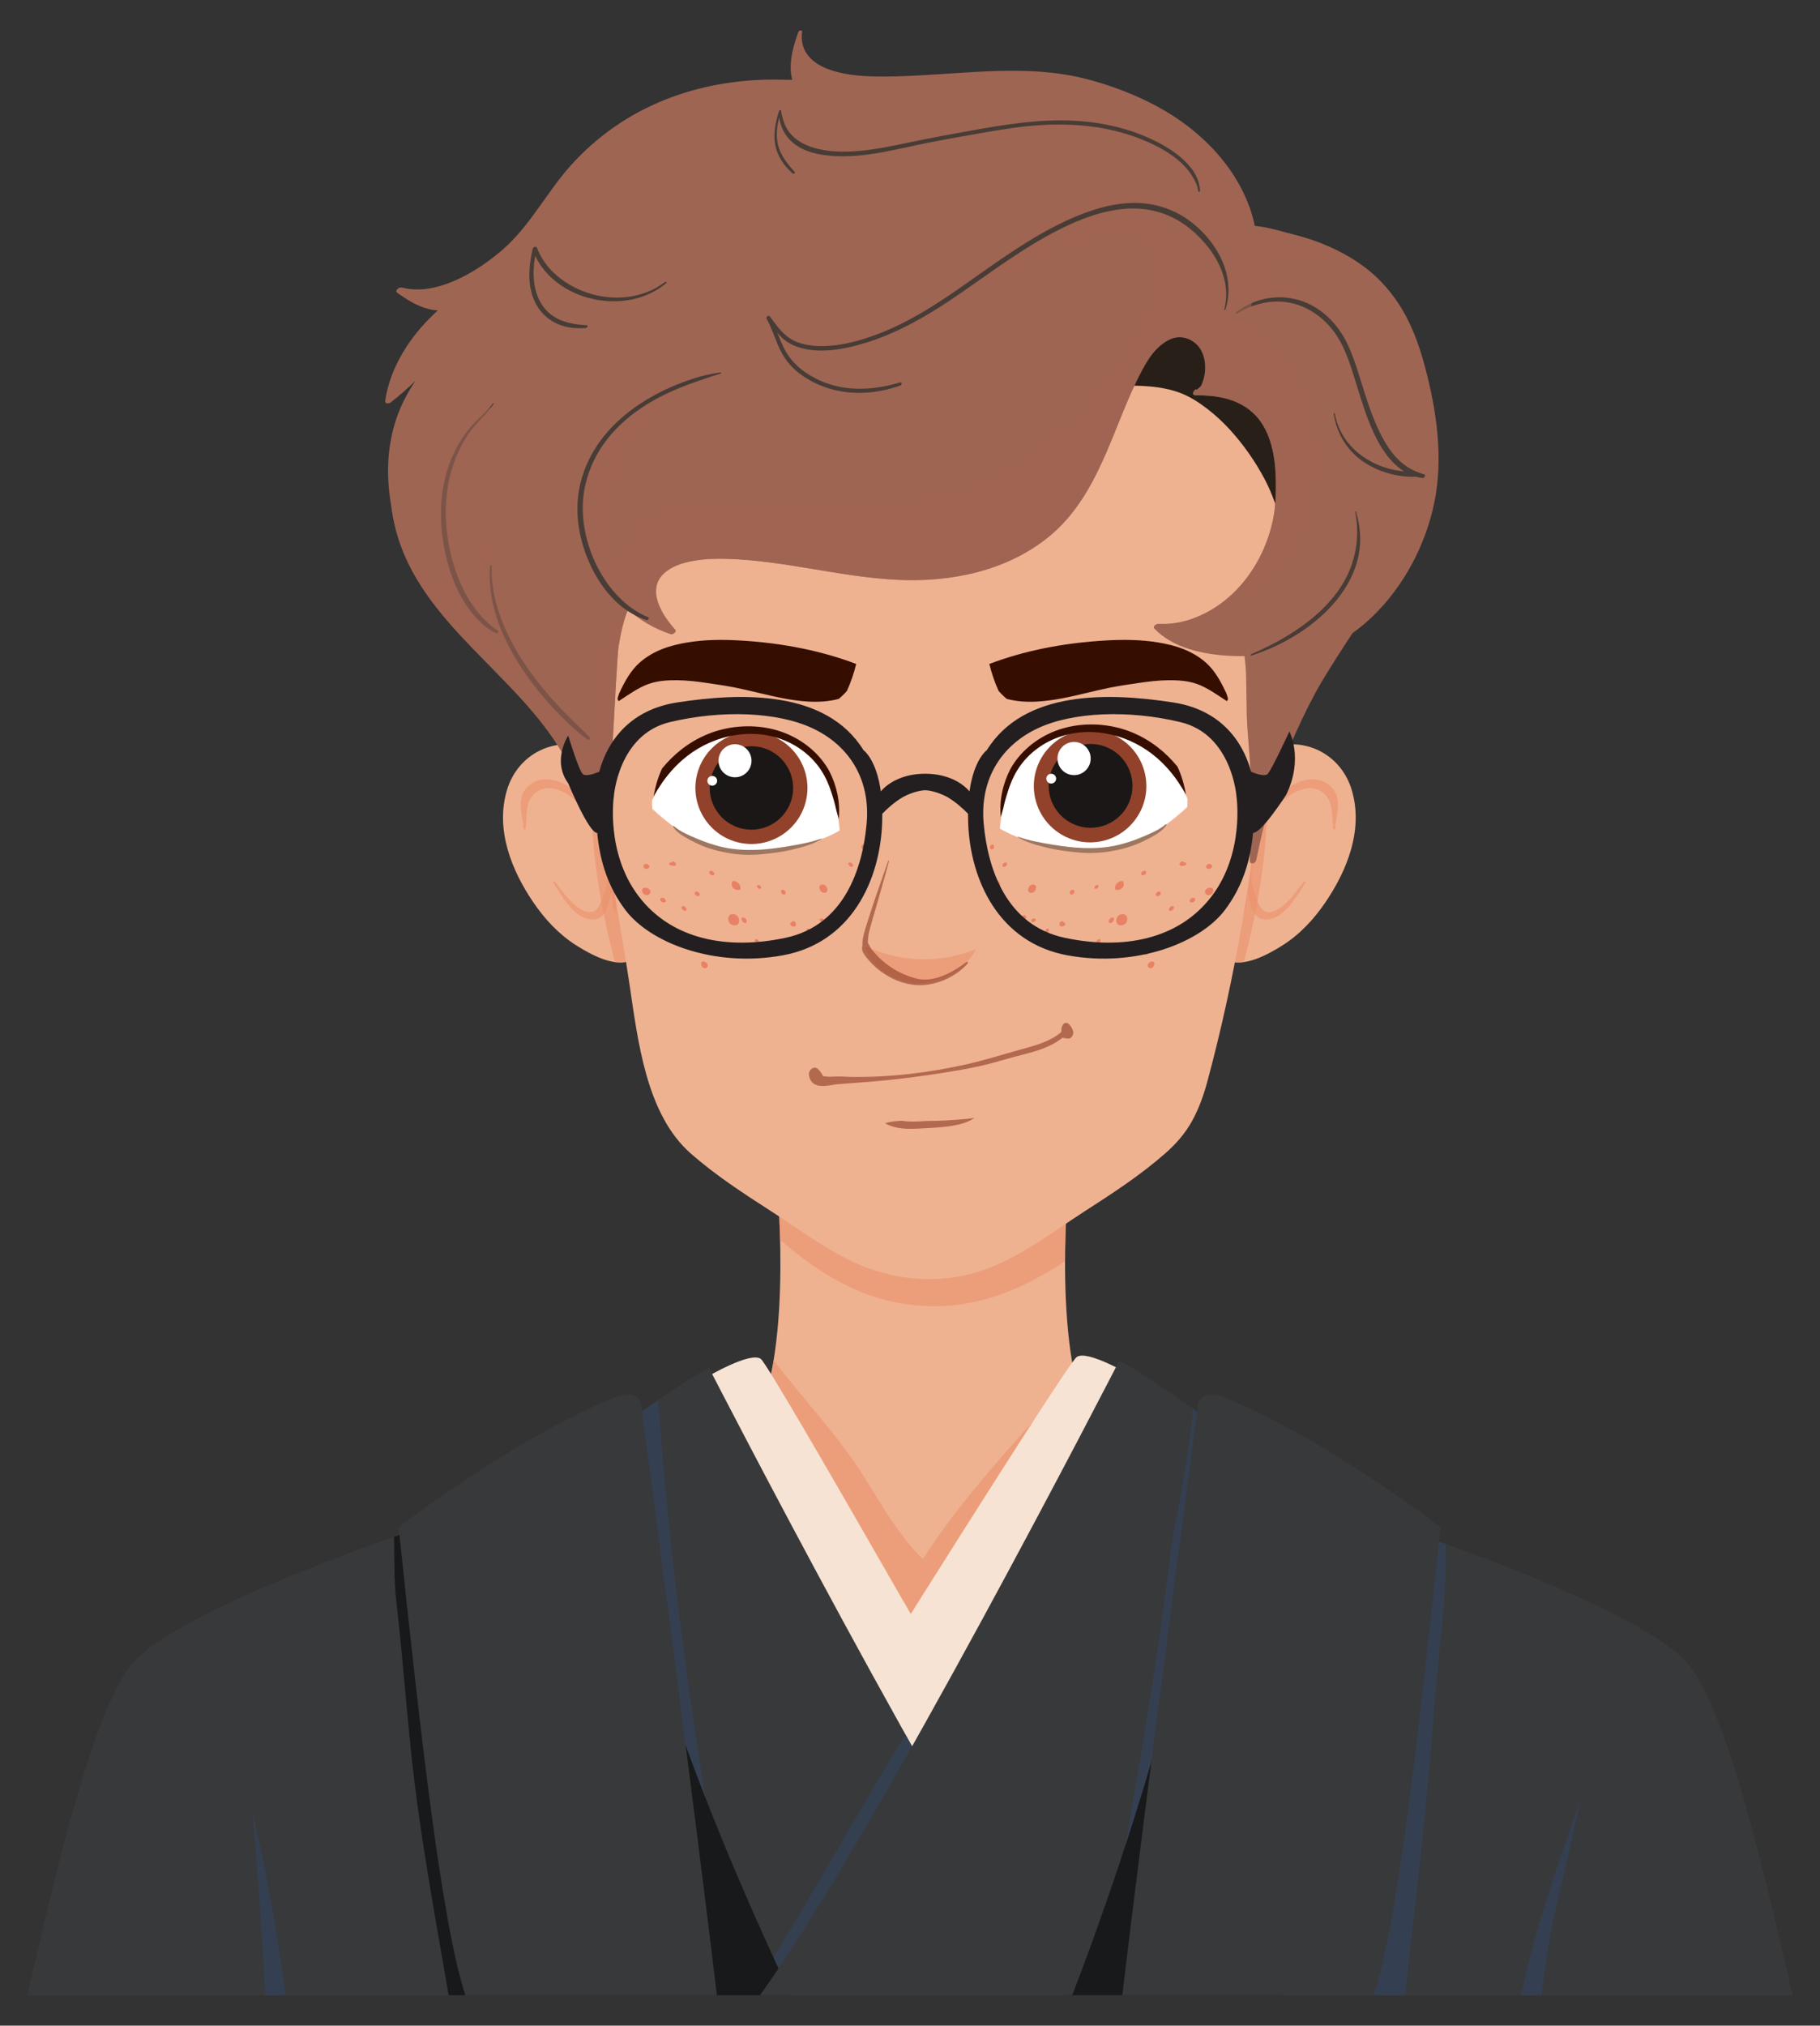 <svg xmlns="http://www.w3.org/2000/svg" xmlns:xlink="http://www.w3.org/1999/xlink" id="Layer_1" x="0px" y="0px" viewBox="0 0 385.876 429.331" style="enable-background:new 0 0 385.876 429.331;" xml:space="preserve"><rect x="0" y="0" width="385.876" height="429.331" fill="#333333" stroke="none"/><g>	<g>		<path style="fill:#223148;" d="M119.408,330.847c1.264,9.619,2.041,19.291,3.045,28.938c0.492,4.729,1.037,9.455,1.741,14.158   c0.771,5.157,1.711,10.293,2.581,15.434c1.775,10.484,3.572,20.965,5.491,31.424c0.128,0.697,0.261,1.394,0.391,2.091h46.828   l-56.108-111.093l-6.801,2.409C117.784,319.703,118.676,325.272,119.408,330.847z"></path>		<path style="fill:#38393A;" d="M380.088,422.892c-3.996-16.75-13.266-60.281-22.433-70.513   c-11.474-12.806-66.178-30.317-66.178-30.317l-28.978-10.264l-56.108,111.093H380.088z"></path>		<path style="opacity:0.62;fill:#324460;" d="M329.236,407.366c0.599-2.913,1.336-5.803,2.007-8.7   c1.319-5.695,2.62-11.395,3.853-17.11c-0.34,0.939-0.681,1.878-1.019,2.819c-2.121,5.91-4.178,11.843-6.069,17.831   c-1.893,5.994-3.542,12.042-4.948,18.168c-0.192,0.838-0.374,1.678-0.56,2.518h4.305c0.351-2.588,0.696-5.176,1.083-7.759   C328.277,412.534,328.707,409.94,329.236,407.366z"></path>		<path style="opacity:0.62;fill:#324460;" d="M298.916,413.766c0.934-8.283,1.882-16.565,2.749-24.856   c0.867-8.288,1.654-16.586,2.265-24.897c0.561-7.625,1.45-15.213,2.082-22.831c0.383-4.62,0.656-9.29,0.533-13.94   c-8.768-3.163-15.068-5.18-15.068-5.18l-28.978-10.264l-56.108,111.093H297.9C298.234,419.849,298.573,416.808,298.916,413.766z"></path>		<path style="fill:#18191A;" d="M273.044,398.326c1.075-11.493,2.033-22.996,2.94-34.504c0.901-11.436,1.574-22.899,2.943-34.292   c0.457-3.804,0.95-7.608,1.405-11.417l-17.832-6.316l-56.108,111.093h65.174C271.859,414.693,272.279,406.506,273.044,398.326z"></path>		<path style="fill:#38393A;" d="M179.485,422.892l-56.108-111.093L94.4,322.062c0,0-54.705,17.511-66.178,30.317   c-9.167,10.232-18.438,53.763-22.433,70.513H179.485z"></path>		<path style="fill:#18191A;" d="M83.59,329.408c0.021,2.131,0.037,4.262,0.136,6.391c0.096,2.061,0.355,4.09,0.583,6.138   c1.059,9.496,1.778,19.025,2.753,28.528c0.964,9.391,2.338,18.731,3.872,28.045c1.341,8.137,2.795,16.255,4.193,24.382h84.357   l-56.108-111.093L94.4,322.062c0,0-4.355,1.394-10.864,3.683C83.564,326.967,83.578,328.189,83.59,329.408z"></path>		<path style="opacity:0.62;fill:#324460;" d="M58.422,408.594c-1.36-8.224-2.956-16.411-4.918-24.513   c0.258,2.812,0.505,5.625,0.733,8.44c0.588,7.264,1.084,14.535,1.534,21.808c0.177,2.854,0.342,5.708,0.507,8.563h4.304   C59.918,418.117,59.209,413.35,58.422,408.594z"></path>		<g>			<path style="fill:#EFB291;" d="M235.887,306.86c-13.328-8.095-9.596-52.615-9.596-52.615h-26.124h-9.063h-26.123    c0,0,3.732,44.521-9.596,52.615c-13.328,8.095-19.919,53.538,7.518,71.115c0,0,7.106,7.603,32.733,7.256    c25.628,0.347,32.733-7.256,32.733-7.256C255.807,360.398,249.215,314.954,235.887,306.86z"></path>			<path style="opacity:0.64;fill:#EB936D;" d="M175.111,270.035c2.767,1.707,5.683,3.187,8.74,4.304    c3.115,1.138,6.381,1.887,9.675,2.27c6.233,0.725,12.511-0.099,18.421-2.172c4.921-1.726,9.524-4.238,13.865-7.117    c0.016-7.53,0.48-13.076,0.48-13.076h-61.31c0,0,0.286,3.423,0.417,8.543C168.454,265.44,171.665,267.909,175.111,270.035z"></path>			<path style="opacity:0.64;fill:#EB936D;" d="M235.887,306.86c-4.11-2.496-6.597-8.457-8.072-15.507    c-4.672,5.363-9.48,10.607-14.177,15.949c-6.371,7.245-12.556,14.696-17.778,22.825c-0.103,0.161-0.329,0.202-0.469,0.061    c-3.304-3.317-5.958-7.21-8.448-11.156c-2.25-3.566-4.349-7.228-6.834-10.638c-2.519-3.456-5.222-6.772-7.947-10.064    c-2.737-3.306-5.502-6.601-8.146-9.985c-1.372,8.328-3.947,15.672-8.63,18.517c-13.328,8.095-19.919,53.538,7.518,71.115    c0,0,7.106,7.603,32.733,7.256c25.628,0.347,32.733-7.256,32.733-7.256C255.807,360.398,249.216,314.954,235.887,306.86z"></path>			<path style="fill:#F7E3D3;" d="M149.716,291.935c0,0,9.398-5.58,11.6-3.912s52.604,90.694,52.604,90.694l-26.609,9.702    C187.311,388.418,151.144,306.146,149.716,291.935z"></path>			<path style="fill:#F7E3D3;" d="M191.595,339.5c-1.672,2.176-3.256,4.422-4.783,6.702c-2.458,3.672-4.777,7.433-7.124,11.177    c-1.138,1.815-2.264,3.637-3.387,5.462c6.19,14.614,11.009,25.578,11.009,25.578l26.609-9.702    C213.92,378.717,203.299,359.957,191.595,339.5z"></path>			<path style="fill:#F7E3D3;" d="M239.868,291.545c0,0-9.398-5.58-11.6-3.912c-2.201,1.668-46.54,72.549-46.54,72.549    l20.544,27.846C202.273,388.028,238.44,305.755,239.868,291.545z"></path>			<path style="fill:#38393A;" d="M225.426,422.892c-24.648-34.727-75.043-132.851-75.043-132.851    c-2.855,0.748-20.55,13.564-20.55,13.564c1.362,38.523,25.543,93.148,37.889,119.287H225.426z"></path>			<path style="opacity:0.62;fill:#324460;" d="M149.303,379.355c-1.544-9.473-2.947-18.968-4.208-28.483    c-1.267-9.564-2.389-19.148-3.361-28.747c-0.855-8.443-1.585-16.899-2.203-25.363c-4.965,3.414-9.698,6.841-9.698,6.841    c0.821,23.23,9.94,52.313,19.758,77.476C149.496,380.505,149.397,379.93,149.303,379.355z"></path>			<path style="opacity:0.55;fill:#324460;" d="M191.967,367.593c-2.516,4.111-4.984,8.251-7.43,12.404    c-3.269,5.552-6.498,11.127-9.745,16.692c-3.247,5.565-6.512,11.121-9.854,16.63c-0.315,0.519-0.634,1.036-0.951,1.554    c1.329,2.896,2.583,5.58,3.733,8.017h57.704C216.459,410.257,204.084,389.232,191.967,367.593z"></path>			<path style="fill:#38393A;" d="M227.325,422.892c9.862-25.469,29.102-81.54,30.492-120.848c0,0-17.695-12.816-20.55-13.564    c0,0-51.961,101.173-76.165,134.412H227.325z"></path>			<path style="opacity:0.62;fill:#324460;" d="M240.491,380.094c-0.621,3.61-1.223,7.223-1.82,10.837    c8.926-27.393,18.197-62.047,19.146-88.887c0,0-2.047-1.482-4.86-3.468c-0.875,9.257-2.616,18.412-4.335,27.542    c-0.093,0.492-0.187,0.984-0.28,1.476c-0.928,8.267-2.076,16.509-3.316,24.734C243.628,361.601,242.08,370.851,240.491,380.094z"></path>		</g>		<path style="fill:#38393A;" d="M291.268,422.892c5.068-15.457,9.559-55.592,14.152-99.169c0,0-23.325-18.186-45.464-27.422   c-4.662-1.945-5.855,0.809-5.855,0.809S243.286,378,237.949,422.892H291.268z"></path>		<path style="fill:#38393A;" d="M151.99,422.892c-5.337-44.891-16.152-125.782-16.152-125.782s-1.193-2.754-5.855-0.809   c-22.139,9.237-45.464,27.422-45.464,27.422c4.593,43.577,9.084,83.712,14.152,99.169H151.99z"></path>	</g>	<g>		<g>			<g>				<path style="fill:#EFB291;" d="M286.629,167.546c-2.298-7.861-10.373-11.786-17.902-8.793     c-4.307,1.712-7.423,5.993-9.166,10.202c-1.016,2.453-1.588,5.117-1.879,7.764c-1.535,4.747-2.232,9.952-1.894,14.901     c0.24,3.505,0.737,9.924,4.291,11.814c3.465,1.843,8.894-1.215,11.798-3.043c3.687-2.321,6.714-5.575,9.165-9.188     C285.658,184.401,289.059,175.856,286.629,167.546z"></path>				<path style="opacity:0.64;fill:#EB936D;" d="M263.726,203.917c0.462-1.767,0.902-3.541,1.314-5.323     c1.642-7.106,2.893-14.351,3.374-21.667c0.387-5.884,0.292-11.873-0.722-17.695c-3.772,1.943-6.531,5.861-8.13,9.723     c-1.016,2.453-1.588,5.117-1.879,7.764c-1.535,4.747-2.232,9.952-1.894,14.901c0.24,3.505,0.737,9.924,4.291,11.814     C261.151,204.004,262.411,204.104,263.726,203.917z"></path>				<path style="opacity:0.67;fill:#EB936D;" d="M283.037,167.807c-0.844-1.487-2.366-2.36-3.943-2.571     c-3.63-0.486-7.329,2.258-9.597,5.023c-5.048,6.155-5.914,15.042-6.131,22.908c-0.013,0.46,0.615,0.138,0.658-0.183     c0.169-1.269,0.34-2.558,0.528-3.853c0.152,0.926,0.371,1.835,0.589,2.649c0.427,1.599,1.371,3.017,3.027,3.105     c3.999,0.213,6.72-4.896,8.625-7.821c0.179-0.275-0.226-0.352-0.376-0.165c-1.782,2.224-3.621,5.139-6.297,6.211     c-2.154,0.863-3.129-0.809-3.734-2.714c-0.499-1.57-1.283-3.387-0.971-5.059c0.043-0.232-0.042-0.352-0.172-0.393     c0.729-3.839,1.772-7.608,3.57-10.952c1.561-2.904,3.946-5.555,7.005-6.602c2.083-0.713,4.365-0.348,5.672,1.698     c1.221,1.91,0.873,4.437,1.184,6.625c0.037,0.26,0.424,0.008,0.432-0.173C283.208,172.966,284.417,170.239,283.037,167.807z"></path>			</g>			<g>				<path style="fill:#EFB291;" d="M113.044,191.203c2.451,3.613,5.479,6.866,9.165,9.188c2.904,1.829,8.333,4.887,11.798,3.043     c3.553-1.89,4.051-8.309,4.291-11.814c0.339-4.949-0.358-10.155-1.893-14.901c-0.292-2.647-0.864-5.311-1.879-7.764     c-1.742-4.209-4.859-8.49-9.166-10.202c-7.529-2.993-15.604,0.932-17.902,8.793     C105.028,175.856,108.429,184.401,113.044,191.203z"></path>				<path style="opacity:0.64;fill:#EB936D;" d="M130.361,203.917c-0.462-1.767-0.902-3.541-1.314-5.323     c-1.642-7.106-2.893-14.351-3.374-21.667c-0.387-5.884-0.292-11.873,0.722-17.695c3.772,1.943,6.531,5.861,8.131,9.723     c1.015,2.453,1.588,5.117,1.879,7.764c1.535,4.747,2.232,9.952,1.893,14.901c-0.24,3.505-0.737,9.924-4.291,11.814     C132.936,204.004,131.676,204.104,130.361,203.917z"></path>				<path style="opacity:0.67;fill:#EB936D;" d="M111.05,167.807c0.844-1.487,2.366-2.36,3.943-2.571     c3.63-0.486,7.33,2.258,9.597,5.023c5.048,6.155,5.914,15.042,6.131,22.908c0.013,0.46-0.615,0.138-0.658-0.183     c-0.169-1.269-0.34-2.558-0.528-3.853c-0.152,0.926-0.371,1.835-0.589,2.649c-0.427,1.599-1.371,3.017-3.028,3.105     c-3.999,0.213-6.72-4.896-8.625-7.821c-0.179-0.275,0.226-0.352,0.376-0.165c1.782,2.224,3.621,5.139,6.297,6.211     c2.154,0.863,3.129-0.809,3.734-2.714c0.499-1.57,1.283-3.387,0.97-5.059c-0.043-0.232,0.042-0.352,0.172-0.393     c-0.729-3.839-1.772-7.608-3.57-10.952c-1.561-2.904-3.946-5.555-7.005-6.602c-2.083-0.713-4.365-0.348-5.672,1.698     c-1.221,1.91-0.873,4.437-1.184,6.625c-0.037,0.26-0.424,0.008-0.432-0.173C110.879,172.966,109.67,170.239,111.05,167.807z"></path>			</g>			<path style="fill:#EFB291;" d="M270.105,138.222c1.328-15.28,2.17-30.59,1.085-45.929c-0.726-10.258-2.713-21.295-10.226-28.317    c-3.431-3.207-7.749-5.293-12.098-7.067c-24.367-9.942-54.363-12.249-79.779-4.955c-12.312,3.533-23.755,9.761-33.981,17.474    c-4.053,3.057-7.768,6.48-10.42,10.399c-0.54,1.246-0.996,2.53-1.341,3.844c-0.441,1.681-0.551,3.424-0.663,5.153    c-1.819,28.062,0.85,56.182,4.952,83.932c1.761,11.911,4,23.707,5.798,35.646c1.8,11.956,3.491,27.696,13.012,36.066    c5.269,4.632,11.173,8.463,17.058,12.253c5.741,3.697,11.286,7.87,17.485,10.782c7.713,3.623,16.871,4.688,25.265,2.373    c8.815-2.431,16.164-8.284,23.727-13.155c5.885-3.79,11.789-7.621,17.058-12.253c2.31-2.03,4.272-4.257,5.753-6.967    c1.422-2.602,2.421-5.414,3.191-8.271c5.971-22.177,9.747-44.992,11.922-67.846C268.637,153.671,269.433,145.951,270.105,138.222    z"></path>			<path style="opacity:0.64;fill:#EB936D;" d="M191.949,203.034c-2.919-0.415-5.742-1.292-8.454-2.433    c0.221,1.146,0.759,2.232,1.538,3.181c1.321,1.609,3.126,2.812,5.036,3.612c1.758,0.736,3.752,1.218,5.665,0.974    c2.412-0.307,4.776-1.219,6.822-2.522c1.799-1.146,3.463-2.701,4.36-4.664c-1.728,0.655-3.498,1.197-5.31,1.562    C198.423,203.386,195.164,203.491,191.949,203.034z"></path>			<g>				<g>					<path style="fill:#FFFFFF;" d="M249.382,165.068c-1.886-2.748-4.286-5.199-7.162-6.911c-3.296-1.962-7.068-3.008-10.88-3.286      c-0.316-0.023-0.632-0.035-0.95-0.042c-1.909,0.187-3.761,0.547-5.484,1.07c-2.303,0.7-4.342,1.791-6.034,3.186      c-2.346,2.187-4.007,4.838-5.052,7.708c-1.034,2.839-1.535,5.822-1.83,8.825c2.11,1.249,4.498,2.151,6.909,2.816      c3.173,0.875,6.453,1.384,9.717,1.656c1.426,0.118,2.856,0.191,4.283,0.217c1.856-0.173,3.697-0.472,5.493-0.9      c0.943-0.224,1.879-0.49,2.803-0.791c3.81-2.048,7.356-4.621,10.52-7.568c0.043-0.591,0.063-1.184,0.063-1.778      C251.092,167.809,250.295,166.399,249.382,165.068z"></path>					<g>						<g>															<ellipse transform="matrix(0.975 -0.221 0.221 0.975 -31.132 55.31)" style="fill:#92422B;" cx="231.225" cy="166.562" rx="11.932" ry="11.932"></ellipse>							<path style="fill:#1A1716;" d="M239.902,168.473c-1.055,4.792-5.795,7.822-10.587,6.767        c-4.792-1.055-7.822-5.795-6.767-10.587c1.055-4.792,5.795-7.822,10.587-6.767        C237.927,158.941,240.956,163.68,239.902,168.473z"></path>							<path style="fill:#FFFFFF;" d="M231.162,161.526c-0.418,1.898-2.295,3.098-4.193,2.68c-1.898-0.418-3.098-2.295-2.68-4.193        c0.418-1.898,2.295-3.098,4.193-2.68C230.38,157.751,231.58,159.628,231.162,161.526z"></path>							<path style="fill:#FFFFFF;" d="M223.893,165.257c-0.123,0.56-0.678,0.915-1.238,0.791c-0.56-0.123-0.915-0.678-0.791-1.238        c0.123-0.56,0.678-0.915,1.238-0.791C223.662,164.143,224.016,164.697,223.893,165.257z"></path>						</g>					</g>					<path style="fill:#9E7761;" d="M247.133,174.718c-1.385,1.172-3.087,1.884-4.744,2.589c-1.949,0.83-3.943,1.516-6.022,1.938      c-4.415,0.895-8.86,0.494-13.269-0.236c-2.404-0.398-4.898-0.839-7.198-1.656c-0.043-0.015-0.124,0.06-0.072,0.092      c1.855,1.138,3.95,1.673,6.042,2.191c2.362,0.585,4.823,0.882,7.246,1.08c2.2,0.179,4.42,0.054,6.592-0.33      c2.195-0.388,4.432-1.004,6.448-1.967c0.974-0.465,1.961-0.961,2.881-1.528c0.834-0.514,1.779-1.184,2.285-2.043      C247.401,174.714,247.237,174.63,247.133,174.718z"></path>				</g>				<path style="fill:#360E00;" d="M249.653,162.488c-0.631-0.769-1.296-1.498-1.973-2.164c-2.854-2.812-6.369-4.925-10.247-5.978     c-3.924-1.066-8.241-1.089-12.152,0.054c-4.112,1.201-7.869,3.778-10.289,7.339c-0.288,0.424-0.55,0.86-0.797,1.303     c-1.598,3.116-2.361,6.655-2.001,10.132c0.159-0.599,0.323-1.196,0.502-1.788c0.16-0.736,0.333-1.466,0.546-2.193     c0.604-2.064,1.285-4.063,2.415-5.906c2.035-3.319,5.216-5.783,8.877-7.071c7.136-2.511,15.254-0.408,20.838,4.49     c1.652,1.449,3.129,3.14,4.372,4.951c0.606,0.883,1.184,1.801,1.698,2.753C251.103,166.376,250.521,164.362,249.653,162.488z"></path>			</g>			<g>				<g>					<path style="fill:#FFFFFF;" d="M140.64,165.459c1.886-2.748,4.286-5.199,7.162-6.911c3.296-1.962,7.068-3.008,10.88-3.286      c0.316-0.023,0.632-0.035,0.949-0.042c1.909,0.187,3.762,0.547,5.484,1.07c2.303,0.7,4.343,1.791,6.034,3.186      c2.345,2.187,4.007,4.838,5.052,7.708c1.033,2.839,1.535,5.822,1.83,8.825c-2.11,1.25-4.498,2.151-6.909,2.816      c-3.173,0.875-6.453,1.384-9.717,1.655c-1.426,0.119-2.856,0.191-4.283,0.217c-1.856-0.173-3.697-0.472-5.493-0.9      c-0.943-0.224-1.879-0.49-2.803-0.79c-3.81-2.048-7.356-4.621-10.52-7.568c-0.043-0.591-0.063-1.184-0.063-1.778      C138.93,168.199,139.727,166.79,140.64,165.459z"></path>					<g>						<g>							<path style="fill:#92422B;" d="M170.917,169.559c-1.41,6.406-7.747,10.457-14.154,9.046        c-6.406-1.41-10.457-7.747-9.046-14.154c1.41-6.407,7.747-10.457,14.154-9.046        C168.277,156.816,172.327,163.152,170.917,169.559z"></path>							<path style="fill:#1A1716;" d="M167.955,168.907c-1.05,4.77-5.769,7.786-10.539,6.736c-4.77-1.05-7.786-5.769-6.736-10.539        s5.769-7.786,10.539-6.736C165.989,159.418,169.005,164.136,167.955,168.907z"></path>							<path style="fill:#FFFFFF;" d="M159.255,161.992c-0.416,1.889-2.285,3.084-4.174,2.668c-1.889-0.416-3.084-2.285-2.668-4.174        c0.416-1.889,2.285-3.084,4.174-2.668C158.476,158.234,159.67,160.103,159.255,161.992z"></path>							<path style="fill:#FFFFFF;" d="M152.018,165.706c-0.123,0.558-0.675,0.91-1.232,0.788c-0.558-0.123-0.911-0.675-0.788-1.232        c0.123-0.558,0.674-0.911,1.232-0.788C151.788,164.597,152.141,165.148,152.018,165.706z"></path>						</g>					</g>					<path style="fill:#9E7761;" d="M142.889,175.108c1.385,1.172,3.087,1.884,4.744,2.589c1.949,0.83,3.943,1.516,6.022,1.938      c4.415,0.896,8.86,0.494,13.269-0.236c2.404-0.398,4.898-0.839,7.198-1.656c0.043-0.015,0.124,0.06,0.072,0.092      c-1.855,1.138-3.95,1.673-6.042,2.191c-2.362,0.585-4.823,0.882-7.246,1.08c-2.2,0.179-4.42,0.054-6.592-0.33      c-2.195-0.388-4.431-1.004-6.448-1.967c-0.974-0.465-1.961-0.961-2.881-1.528c-0.835-0.514-1.779-1.184-2.285-2.043      C142.621,175.104,142.785,175.02,142.889,175.108z"></path>				</g>				<path style="fill:#360E00;" d="M140.369,162.878c0.631-0.769,1.296-1.498,1.973-2.164c2.854-2.812,6.37-4.925,10.247-5.978     c3.924-1.066,8.242-1.089,12.153,0.054c4.111,1.201,7.869,3.778,10.288,7.339c0.288,0.424,0.55,0.86,0.797,1.303     c1.598,3.116,2.36,6.655,2.001,10.132c-0.159-0.599-0.323-1.196-0.502-1.788c-0.16-0.735-0.333-1.466-0.546-2.193     c-0.604-2.064-1.285-4.063-2.415-5.906c-2.035-3.319-5.216-5.782-8.877-7.07c-7.136-2.511-15.254-0.408-20.838,4.49     c-1.652,1.449-3.129,3.14-4.372,4.951c-0.606,0.883-1.184,1.801-1.698,2.753C138.919,166.766,139.501,164.752,140.369,162.878z"></path>			</g>			<path style="fill:#360E00;" d="M260.043,147.025c-1.16-2.544-2.489-4.913-4.333-6.551c-3.003-2.668-6.688-3.739-10.19-4.314    c-3.59-0.59-7.217-0.624-10.826-0.428c-4.646,0.252-9.287,0.82-13.884,1.785c-3.724,0.782-7.422,1.827-11.055,3.206    c0.493,1.983,1.155,3.935,1.968,5.719c0.181,0.204,0.365,0.403,0.55,0.594c0.38,0.391,0.773,0.753,1.177,1.09    c2.115,0.574,4.307,0.689,6.456,0.57c3.582-0.198,7.124-1.028,10.65-1.867c1.615-0.384,3.229-0.776,4.851-1.098    c1.942-0.385,3.898-0.66,5.848-0.953c2.161-0.325,4.33-0.588,6.505-0.605c2.001-0.016,4.068,0.097,6.014,0.789    c2.232,0.794,4.26,2.295,6.337,3.635c0.174-0.178,0.297-0.449,0.215-0.679C260.223,147.626,260.132,147.326,260.043,147.025z"></path>			<path style="fill:#360E00;" d="M131.246,147.025c1.16-2.544,2.489-4.913,4.333-6.551c3.003-2.668,6.688-3.739,10.19-4.314    c3.59-0.59,7.217-0.624,10.826-0.428c4.646,0.252,9.287,0.82,13.884,1.785c3.724,0.782,7.422,1.827,11.055,3.206    c-0.493,1.983-1.155,3.935-1.968,5.719c-0.181,0.204-0.365,0.403-0.55,0.594c-0.38,0.391-0.773,0.753-1.177,1.09    c-2.115,0.574-4.307,0.689-6.456,0.57c-3.582-0.198-7.124-1.028-10.65-1.867c-1.615-0.384-3.229-0.776-4.851-1.098    c-1.942-0.385-3.898-0.66-5.848-0.953c-2.161-0.325-4.33-0.588-6.505-0.605c-2.001-0.016-4.068,0.097-6.014,0.789    c-2.232,0.794-4.26,2.295-6.337,3.635c-0.174-0.178-0.297-0.449-0.215-0.679C131.066,147.626,131.158,147.326,131.246,147.025z"></path>			<path style="opacity:0.65;fill:#92422B;" d="M204.843,203.934c-2.113,1.607-4.528,3.051-7.173,3.539    c-1.293,0.238-2.515,0.183-3.778-0.179c-1.259-0.36-2.481-0.853-3.636-1.473c-1.19-0.639-2.282-1.426-3.291-2.322    c-0.488-0.433-0.952-0.886-1.383-1.377c-0.403-0.46-0.881-0.97-1.153-1.524c-0.053-0.109-0.081-0.24-0.149-0.341    c-0.068-0.1-0.168-0.151-0.211-0.272c-0.096-0.271-0.048-0.673-0.034-0.952c0.033-0.637,0.164-1.259,0.323-1.876    c0.335-1.298,0.725-2.586,1.09-3.875c1.017-3.596,2.111-7.168,3.034-10.791c0.031-0.121-0.144-0.089-0.173-0.003    c-1.169,3.412-2.417,6.797-3.528,10.229c-0.461,1.424-0.936,2.848-1.368,4.281c-0.197,0.653-0.36,1.316-0.472,1.99    c-0.051,0.303-0.085,0.61-0.093,0.917c-0.004,0.158,0.014,0.316,0.009,0.473c-0.005,0.189-0.092,0.366-0.099,0.552    c-0.025,0.658,0.408,1.295,0.782,1.791c0.428,0.568,0.896,1.106,1.398,1.61c1.034,1.04,2.208,1.927,3.486,2.649    c2.539,1.436,5.443,2.131,8.35,1.695c3.12-0.467,6.268-2.083,8.379-4.441C205.371,203.992,205.094,203.744,204.843,203.934z"></path>			<g>				<path style="opacity:0.65;fill:#92422B;" d="M204.843,237.151c-2.78,0.266-5.601,0.446-8.401,0.436     c-1.049,0.066-2.1,0.131-3.15,0.122c-0.7-0.006-1.399-0.047-2.077-0.176c-1.199,0.046-2.386,0.184-3.526,0.512     c0.042,0.059,0.101,0.112,0.184,0.155c2.819,1.459,6.132,1.025,9.18,0.873c1.684-0.084,3.358-0.204,5.021-0.495     c1.562-0.273,3.206-0.718,4.534-1.624C206.021,237.028,205.432,237.095,204.843,237.151z"></path>				<path style="opacity:0.65;fill:#92422B;" d="M227.557,218.692c-0.104-0.414-0.266-0.807-0.493-1.119     c-0.127-0.174-0.255-0.341-0.405-0.476c-0.055-0.049-0.112-0.095-0.171-0.136c-0.069-0.048-0.14-0.104-0.217-0.125     c-0.083-0.022-0.167-0.035-0.25-0.051c-0.057,0.008-0.114,0.015-0.171,0.023c-0.095,0.024-0.182,0.072-0.262,0.144     c-0.134,0.103-0.275,0.253-0.35,0.44c-0.066,0.163-0.122,0.333-0.179,0.502c-0.035,0.103-0.039,0.274-0.008,0.404     c-0.015,0.107-0.022,0.215-0.026,0.324c-0.015,0.028-0.031,0.055-0.043,0.084c-0.012,0.03-0.021,0.062-0.032,0.093     c-2.639,2.156-5.859,2.895-8.827,3.718c-3.71,1.028-7.387,2.195-11.125,3.039c-8.101,1.83-16.342,2.805-24.555,2.69     c-0.932-0.013-1.867-0.104-2.799-0.09c-0.585,0.009-1.168,0.055-1.753,0.048c-0.46-0.005-0.931-0.026-1.386-0.147     c-0.389-0.682-0.926-1.596-1.579-1.753c-0.639-0.154-1.586,0.6-1.403,1.629c0.593,3.333,4.363,1.988,6.074,1.862     c4.329-0.319,8.646-0.621,12.967-1.126c4.204-0.492,8.406-1.095,12.592-1.816c2.071-0.357,4.136-0.772,6.19-1.282     c1.92-0.477,3.82-1.077,5.735-1.586c3.446-0.915,7.135-1.614,10.215-4.055c0.044,0.022,0.088,0.046,0.137,0.056     c0.153,0.033,0.307,0.061,0.461,0.078c0.197,0.022,0.395,0.032,0.591,0.068c-0.046-0.009-0.092-0.018-0.138-0.027     c0.128,0.027,0.25,0.045,0.379,0.008c0.187-0.052,0.355-0.183,0.498-0.35c0.113-0.132,0.201-0.278,0.266-0.462     C227.553,219.127,227.607,218.888,227.557,218.692z"></path>			</g>			<path style="fill:#281F19;" d="M279.879,89.989c-0.594-6.979-3.044-14.061-7.201-19.726c-2.033-2.771-4.571-5.247-7.624-6.868    c-3.269-1.735-6.955-2.504-10.642-2.495c-7.549,0.02-15.092,2.935-21.22,7.236c-2.605,1.829-4.997,4.001-7.08,6.408    c-2.092,2.418-4.296,5.382-4.677,8.656c-0.081,0.699-0.059,1.412,0.065,2.104c0.096,0.537,0.887,0.284,1.116,0.02    c1.045-1.205,2.63-1.735,4.14-2.083c1.609-0.371,3.256-0.538,4.889-0.763c0.328-0.045,0.556-0.328,0.608-0.593    c1.644-0.11,3.295-0.134,4.939-0.148c4.448-0.037,9.112-0.017,13.308,1.646c1.996,0.791,3.831,2.011,5.526,3.315    c1.705,1.313,3.282,2.787,4.734,4.374c2.857,3.121,5.327,6.653,7.318,10.385c0.647,1.213,1.211,2.467,1.713,3.746    c0.446,1.137,0.899,2.299,1.204,3.484c0.467,1.817,0.566,4.032,1.747,5.572c0.292,0.38,0.828,0.059,1.041-0.228    c1.136-1.53,1.849-3.354,2.464-5.144c0.64-1.862,1.268-3.736,1.872-5.609C279.498,99.009,280.261,94.478,279.879,89.989z"></path>			<path style="fill:#9F6553;" d="M302.111,77.698c-1-3.773-2.294-7.488-4.151-10.932c-1.841-3.414-4.269-6.476-7.223-8.996    c-3.477-2.967-7.613-5.126-11.894-6.683c-2.052-0.746-4.157-1.26-6.262-1.826c-2.087-0.561-4.189-1.143-6.348-1.349    c-0.933-0.089-1.869-0.129-2.798,0.027c-0.396,0.067-0.843,0.462-0.857,0.883c-0.182,5.285-1.546,10.429-2.483,15.609    c-0.454,2.51-0.833,5.019-1.51,7.483c-0.337,1.228-0.731,2.441-1.197,3.627c-0.348,0.885-0.758,1.742-1.106,2.627    c-0.36,0.916-0.69,1.849-1.107,2.741c-0.301,0.644-0.706,1.506-1.323,1.945c-0.06,0.005-0.119,0.007-0.179,0.012    c-0.268,0.023-0.548,0.173-0.635,0.445c-0.076,0.238,0.066,0.462,0.324,0.463c2.768,0.006,5.579,0.212,8.186,1.214    c2.382,0.915,4.48,2.465,5.895,4.599c2.564,3.868,3.077,8.866,3.067,13.394c-0.005,2.225-0.106,4.444-0.508,6.637    c-0.413,2.25-1.104,4.454-2.007,6.555c-1.816,4.22-4.585,8.082-8.165,10.981c-3.521,2.85-7.962,4.887-12.539,5.083    c-0.596,0.026-1.193,0.013-1.789,0.004c-0.355-0.006-1.157,0.565-0.766,0.974c3.965,4.144,10.235,5.444,15.742,5.776    c1.123,0.068,2.254,0.092,3.385,0.072c0.16,1.227,0.268,2.463,0.31,3.713c0.097,2.861,0.08,5.722,0.159,8.583    c0.087,3.158,0.417,6.309,0.623,9.462c0.218,3.345,0.394,6.701,0.326,10.055c-0.078,3.883-0.245,7.762-0.298,11.646    c-0.005,0.367,0.325,0.52,0.652,0.459c0.386-0.071,0.656-0.385,0.731-0.753c1.66-8.14,3.764-16.337,7.07-23.978    c1.629-3.764,3.363-7.519,5.306-11.132c1.846-3.434,4.005-6.711,6.1-9.996c0.628-0.985,1.265-1.964,1.916-2.934    c1.508-1.081,2.943-2.264,4.275-3.554c6.598-6.394,11.196-15.069,13.055-24.047C306.072,96.998,304.589,87.055,302.111,77.698z"></path>			<path style="opacity:0.6;fill:#9F6553;" d="M251.938,131.786c2.759-0.7,5.473-1.555,8.182-2.427    c3.729-1.201,7.164-3.223,10.061-5.859c1.532-1.394,2.915-2.955,4.096-4.658c1.089-1.571,1.983-3.268,2.773-5.007    c1.413-3.112,2.335-6.443,2.828-9.821c0.504-3.456,0.546-6.983,0.17-10.453c-0.377-3.481-1.193-6.922-2.441-10.194    c-1.231-3.229-2.903-6.303-5.009-9.046c-2.103-2.74-4.655-5.132-7.557-7.008c-0.145-0.094-0.219-0.343-0.06-0.469    c1.811-1.447,3.951-2.427,6.294-2.506c3.936-0.133,7.525,2.144,10.311,4.719c2.272,2.099,4.248,4.57,5.875,7.223    c-0.419-1.28-0.891-2.543-1.441-3.773c-1.563-3.49-3.692-6.773-6.55-9.341c-2.939-2.641-6.565-4.317-10.473-4.885    c-0.327-0.048-0.237-0.483,0-0.576c0.493-0.195,0.989-0.378,1.492-0.548c3.667-1.235,7.59-1.718,11.439-1.254    c3.572,0.431,7.017,1.64,10.105,3.481c0.382,0.228,0.759,0.466,1.13,0.712c-0.765-0.815-1.571-1.595-2.425-2.324    c-3.477-2.967-7.613-5.126-11.894-6.683c-2.052-0.746-4.157-1.26-6.262-1.826c-2.087-0.561-4.189-1.143-6.348-1.349    c-0.933-0.089-1.869-0.129-2.798,0.027c-0.396,0.067-0.843,0.462-0.857,0.883c-0.182,5.285-1.546,10.429-2.483,15.609    c-0.454,2.51-0.833,5.019-1.51,7.483c-0.337,1.228-0.731,2.441-1.197,3.627c-0.348,0.885-0.758,1.742-1.106,2.627    c-0.36,0.916-0.69,1.849-1.107,2.741c-0.301,0.644-0.706,1.506-1.323,1.945c-0.06,0.005-0.119,0.007-0.179,0.012    c-0.268,0.023-0.548,0.173-0.635,0.445c-0.076,0.238,0.066,0.462,0.324,0.463c2.768,0.006,5.579,0.212,8.186,1.214    c2.382,0.915,4.48,2.465,5.895,4.599c2.564,3.868,3.077,8.866,3.067,13.394c-0.005,2.225-0.106,4.444-0.508,6.637    c-0.413,2.25-1.104,4.454-2.007,6.554c-1.816,4.22-4.585,8.082-8.165,10.981c-3.521,2.85-7.962,4.887-12.539,5.083    c-0.596,0.025-1.193,0.013-1.789,0.003c-0.345-0.005-1.108,0.532-0.794,0.937C247.147,132.904,249.564,132.389,251.938,131.786z"></path>			<path style="fill:#9F6553;" d="M266.456,50.47c-0.327-2.805-1.067-5.555-2.168-8.154c-2.271-5.362-5.951-10.035-10.333-13.839    c-4.609-4.001-10.027-6.98-15.701-9.181c-2.859-1.109-5.803-2.055-8.787-2.767c-3.319-0.793-6.723-1.218-10.128-1.405    c-6.812-0.375-13.628,0.19-20.423,0.619c-3.887,0.246-7.796,0.493-11.693,0.486c-3.594-0.007-7.319-0.186-10.771-1.27    c-2.826-0.887-5.673-2.636-6.318-5.734c-0.173-0.832-0.176-1.67-0.083-2.512c0.055-0.497-0.695-0.217-0.798,0.079    c-0.707,2.035-1.358,4.081-1.555,6.239c-0.117,1.285-0.078,2.647,0.284,3.9c-1.097-0.031-2.194-0.05-3.291-0.059    c-16.607-0.136-32.346,5.583-43.656,18.174c-5.181,5.767-8.692,12.925-14.634,18.014c-2.633,2.255-5.54,4.271-8.654,5.802    c-3.144,1.547-6.633,2.679-10.176,2.458c-0.829-0.052-1.632-0.204-2.441-0.384c-0.518-0.115-1.548,0.68-0.889,1.141    c2.012,1.408,4.101,2.762,6.507,3.385c0.689,0.178,1.383,0.281,2.078,0.325c-0.556,0.509-1.091,1.027-1.604,1.537    c-3.068,3.052-5.641,6.572-7.43,10.521c-1.028,2.27-1.765,4.665-2.118,7.133c-0.092,0.644,0.795,0.592,1.127,0.339    c1.857-1.413,3.575-2.988,5.277-4.581c-1.698,2.482-3.088,5.168-4.061,8.06c-1.797,5.339-2.112,11.045-1.35,16.604    c0.079,0.578,0.17,1.154,0.272,1.727c0.207,1.646,0.513,3.278,0.918,4.881c5.279,20.849,27.18,31.408,36.653,49.909    c2.042,3.988,3.392,8.274,5.276,12.332c0.45,0.968,2.161,4.536,2.681,5.468c0.387,0.694,2.207-39.901,2.69-42.747    c0.445-2.625,0.972-5.34,2.013-7.819c2.559,2.367,5.663,4.124,9.057,5.256c0.419,0.14,1.335-0.508,0.922-0.96    c-2.695-2.956-6.12-8.282-2.48-11.815c1.666-1.618,4.069-2.348,6.298-2.753c2.462-0.447,4.981-0.502,7.476-0.42    c12.091,0.397,23.827,3.861,35.897,4.434c11.323,0.538,23.217-1.876,32.15-9.234c9.051-7.455,12.375-18.92,16.846-29.289    c1.14-2.643,2.364-5.279,3.861-7.742c1.218-2.004,2.991-3.993,5.229-4.851c2.294-0.879,4.869,0.207,6.122,2.272    c1.097,1.807,1.218,4.252,0.664,6.257c-0.15,0.544-0.35,1.077-0.618,1.572c-0.271,0.241-0.546,0.477-0.822,0.711    c-0.124-0.119-0.423-0.05-0.519,0.136c-0.141,0.274-0.67,0.753-0.034,0.912c0.26,0.065,0.548-0.158,0.762-0.276    c0.281-0.155,0.55-0.307,0.812-0.492c1.062-0.748,2.028-1.613,2.917-2.56c1.769-1.887,3.213-4.051,4.366-6.362    c2.361-4.735,3.666-9.93,4.28-15.169C266.678,56.009,266.78,53.244,266.456,50.47z"></path>		</g>		<path style="fill:#483C36;" d="M140.995,59.765c-3.375,2.594-7.703,3.611-11.907,3.233c-4.163-0.374-8.224-2.071-11.339-4.866   c-1.714-1.538-3.075-3.46-3.899-5.614c-0.161-0.421-0.824-0.166-0.906,0.193c-0.724,3.181-1.097,6.549-0.14,9.726   c0.845,2.804,2.747,5.061,5.445,6.233c1.87,0.813,3.897,1.021,5.915,0.857c0.307-0.025,0.669-0.569,0.203-0.593   c-3.055-0.158-6.317-0.81-8.5-3.127c-1.931-2.05-2.689-4.884-2.732-7.644c-0.02-1.314,0.1-2.631,0.349-3.922   c1.659,3.483,4.65,6.145,8.157,7.764c3.998,1.846,8.664,2.361,12.955,1.331c2.42-0.581,4.688-1.687,6.602-3.282   C141.427,59.866,141.24,59.576,140.995,59.765z"></path>		<path style="fill:#483C36;" d="M105.592,133.725c-5.393-3.668-8.473-9.951-9.97-16.132c-1.632-6.741-1.599-14.063,1.027-20.554   c0.884-2.184,2.012-4.341,3.491-6.185c1.454-1.813,3.251-3.334,4.536-5.285c0.084-0.127-0.111-0.14-0.177-0.051   c-1.332,1.805-3.116,3.201-4.601,4.87c-1.42,1.596-2.583,3.452-3.528,5.363c-1.699,3.44-2.609,7.336-2.823,11.158   c-0.184,3.288,0.107,6.614,0.765,9.839c0.689,3.374,1.795,6.724,3.467,9.743c1.752,3.162,4.119,6.008,7.356,7.712   C105.399,134.341,105.892,133.929,105.592,133.725z"></path>		<path style="fill:#483C36;" d="M125.028,156.236c-1.909-1.872-3.854-3.706-5.711-5.63c-1.992-2.064-3.878-4.236-5.631-6.508   c-3.494-4.527-6.429-9.54-8.133-15.022c-0.919-2.955-1.406-6.035-1.3-9.133c0.008-0.227-0.351-0.101-0.364,0.077   c-0.409,5.662,1.114,11.22,3.63,16.255c2.619,5.241,6.187,9.982,10.192,14.24c2.113,2.246,4.351,4.393,6.831,6.231   C124.812,156.947,125.294,156.497,125.028,156.236z"></path>		<path style="fill:#483C36;" d="M301.999,100.541c-1.654-0.446-3.258-1.212-4.591-2.292c-1.38-1.118-2.505-2.519-3.439-4.022   c-2.088-3.362-3.406-7.134-4.618-10.881c-1.126-3.482-2.079-7.077-3.646-10.395c-1.885-3.992-5.117-7.423-9.298-9.001   c-4.209-1.589-8.872-1.123-12.733,1.161c-0.541,0.32-1.061,0.671-1.567,1.043c-0.204,0.15-0.112,0.472,0.146,0.311   c3.793-2.366,8.499-3.295,12.811-1.892c4.285,1.394,7.633,4.725,9.574,8.733c1.562,3.225,2.489,6.744,3.565,10.149   c1.174,3.715,2.414,7.481,4.388,10.861c1.261,2.159,2.971,4.281,5.137,5.623c-2.048-0.25-4.049-0.706-5.971-1.581   c-2.73-1.243-5.19-3.175-6.81-5.721c-0.977-1.535-1.621-3.24-1.968-5.023c-0.027-0.138-0.228-0.021-0.211,0.089   c0.48,3.161,1.895,6.111,4.156,8.385c2.216,2.23,5.097,3.661,8.13,4.41c1.697,0.419,3.419,0.635,5.161,0.542   c0.029,0.008,0.057,0.019,0.087,0.026c0.427,0.113,0.862,0.192,1.299,0.252C301.943,101.367,302.431,100.658,301.999,100.541z"></path>		<path style="fill:#483C36;" d="M287.476,108.383c-0.026-0.085-0.166-0.008-0.151,0.066c1.066,5.35,0.113,10.869-2.776,15.504   c-2.766,4.439-6.947,7.935-11.365,10.652c-2.545,1.565-5.165,2.887-7.914,4.054c-0.152,0.065-0.193,0.362,0.025,0.292   c5.192-1.66,10.211-4.341,14.334-7.917c4.01-3.478,7.367-8.025,8.424-13.312C288.68,114.587,288.414,111.429,287.476,108.383z"></path>		<path style="opacity:0.6;fill:#9F6553;" d="M264.289,42.315c-1.724-4.07-4.261-7.742-7.299-10.939   c-2.431-1.201-4.978-2.171-7.551-3.009c-4.225-1.376-8.538-2.419-12.962-2.903c-9.609-1.053-19.079,0.673-27.869,4.526   c2.392-0.329,4.778-0.694,7.174-0.99c6.644-0.822,13.554-1.395,20.182-0.142c5.822,1.101,11.286,4.096,12.946,10.154   c0.061,0.222-0.148,0.424-0.368,0.368c-6.458-1.66-13.16-0.18-19.135,2.485c-5.393,2.406-10.358,5.737-14.956,9.421   c-3.798,3.042-7.345,6.386-11.057,9.531c-4.011,3.398-8.193,6.685-12.803,9.238c-0.852,0.472-1.733,0.924-2.633,1.34   c14.04-3.755,25.751-13.322,39.376-18.243c2.674-0.966,5.466-1.795,8.314-2.015c2.111-0.163,4.54,0.026,6.158,1.557   c2.06,1.95,1.827,5.191,1.448,7.744c-0.641,4.31-2.459,8.397-4.642,12.135c-2.24,3.836-4.942,7.403-7.873,10.736   c-2.879,3.273-5.978,6.399-9.377,9.133c-6.982,5.615-15.178,9.587-23.884,11.687c-8.13,1.961-16.36,2.126-24.656,1.431   c-5.208-0.436-10.412-0.895-15.642-0.921c-9.144-0.045-25.659,0.845-25.553,13.428c0.003,0.356-0.476,0.382-0.587,0.079   c-1.236-3.357-1.477-6.986-1.035-10.519c0.85-6.796,3.965-13.275,8.156-18.636c3.415-4.368,7.823-8.326,13.012-10.452   c-4.144,0.647-8.148,2.081-11.79,4.176c-7.828,4.501-14.001,12.046-16.034,20.928c-1.002,4.374-0.688,8.752,0.513,13.057   c1.172,4.198,3.117,8.524,6.382,11.514c0.088,0.081,0.124,0.263,0.047,0.362c-5.752,7.452-4.129,17.772-3.843,26.519   c0.007,0.226-0.26,0.373-0.45,0.258c-3.599-2.188-6.839-4.927-9.606-8.102c-9.45-10.844-13.387-26.163-10.892-40.273   c-2.453,2.438-3.528,5.988-3.906,9.363c-0.409,3.651-0.124,7.469,1.021,10.97c0.114,0.35-0.36,0.48-0.546,0.23   c-2.023-2.708-3.898-5.558-5.022-8.768c-2.065-5.898-1.311-12.311,0.986-18.02c2.159-5.367,5.437-10.186,7.825-15.445   c-2.592,1.34-4.884,3.175-6.806,5.378c-7.377,8.456-9.858,22.064-5.271,32.411c0.114,0.257-0.13,0.572-0.409,0.409   c-2.624-1.539-4.715-3.797-6.318-6.364c-2.218-3.552-3.584-7.599-4.386-11.733c0.079,0.577,0.17,1.151,0.271,1.723   c0.207,1.646,0.513,3.278,0.918,4.881c5.279,20.849,27.18,31.408,36.653,49.909c2.042,3.988,3.392,8.274,5.276,12.332   c0.45,0.968,2.161,4.536,2.681,5.468c0.387,0.694,2.207-39.901,2.69-42.747c0.445-2.625,0.972-5.34,2.013-7.819   c2.559,2.367,5.663,4.124,9.057,5.256c0.419,0.14,1.335-0.508,0.922-0.96c-2.695-2.957-6.12-8.282-2.48-11.815   c1.666-1.618,4.069-2.348,6.298-2.753c2.462-0.447,4.981-0.502,7.476-0.42c12.091,0.397,23.827,3.861,35.897,4.434   c11.323,0.538,23.217-1.876,32.15-9.234c9.051-7.455,12.375-18.92,16.846-29.289c1.14-2.643,2.364-5.279,3.861-7.742   c1.218-2.004,2.991-3.993,5.229-4.851c2.294-0.879,4.869,0.207,6.122,2.272c1.097,1.808,1.218,4.252,0.664,6.257   c-0.15,0.544-0.35,1.077-0.618,1.572c-0.271,0.241-0.546,0.477-0.822,0.711c-0.124-0.119-0.423-0.05-0.519,0.136   c-0.141,0.274-0.67,0.753-0.034,0.912c0.26,0.065,0.548-0.158,0.762-0.276c0.281-0.155,0.55-0.307,0.812-0.492   c1.062-0.748,2.028-1.613,2.917-2.56c1.769-1.887,3.213-4.051,4.366-6.363c2.361-4.735,3.666-9.93,4.279-15.169   c0.324-2.768,0.426-5.533,0.102-8.307C266.129,47.665,265.39,44.915,264.289,42.315z"></path>		<path style="fill:#483C36;" d="M251.82,46.515c-3.331-2.333-7.248-3.523-11.31-3.506c-4.121,0.017-8.165,1.144-11.955,2.693   c-7.555,3.088-14.32,7.771-20.95,12.457c-6.585,4.653-13.243,9.384-20.788,12.37c-3.703,1.465-7.68,2.634-11.679,2.808   c-2.004,0.087-4.054-0.087-5.953-0.767c-1.801-0.645-3.167-1.876-4.346-3.349c-0.564-0.705-1.077-1.448-1.62-2.17   c-0.249-0.332-0.884,0.127-0.689,0.483c1.1,2.007,1.761,4.198,2.71,6.272c0.983,2.148,2.372,3.916,4.258,5.345   c3.836,2.906,8.581,4.259,13.368,4.114c2.751-0.083,5.428-0.657,8.025-1.552c0.365-0.126,0.426-0.797-0.057-0.654   c-4.455,1.321-9.277,1.861-13.827,0.697c-2.266-0.58-4.407-1.56-6.327-2.897c-1.931-1.345-3.433-2.993-4.483-5.105   c-0.521-1.048-0.951-2.135-1.388-3.219c0.337,0.396,0.69,0.777,1.075,1.129c1.397,1.276,3.172,1.99,5.014,2.342   c3.866,0.738,7.948,0.003,11.683-1.059c7.775-2.209,14.68-6.386,21.282-10.946c6.613-4.567,13.041-9.41,20.212-13.092   c7.105-3.648,15.49-6.515,23.31-3.357c3.53,1.426,6.558,3.984,8.873,6.976c2.253,2.914,3.819,6.51,3.712,10.247   c-0.027,0.956-0.165,1.904-0.401,2.83c-0.042,0.167,0.201,0.125,0.24,0.004C262.193,58.284,257.748,50.668,251.82,46.515z"></path>		<path style="fill:#483C36;" d="M253.502,37.098c-0.588-1.093-1.38-2.081-2.27-2.943c-1.924-1.864-4.259-3.283-6.66-4.445   c-6.074-2.942-12.793-4.169-19.514-4.193c-7.728-0.027-15.36,1.481-22.935,2.847c-3.864,0.697-7.706,1.482-11.549,2.279   c-3.614,0.749-7.277,1.404-10.976,1.488c-5.091,0.115-11.789-0.94-13.511-6.596c-0.205-0.674-0.422-1.353-0.47-2.059   c-0.019-0.273-0.391-0.143-0.451,0.045c-0.72,2.284-1.25,4.736-0.812,7.129c0.446,2.438,1.891,4.556,3.746,6.152   c0.169,0.146,0.575-0.174,0.411-0.353c-1.597-1.743-3.1-3.61-3.604-5.976c-0.4-1.882-0.158-3.793,0.321-5.634   c0.021,0.254,0.049,0.507,0.103,0.755c0.134,0.614,0.334,1.211,0.594,1.783c0.489,1.072,1.2,2.014,2.085,2.791   c1.906,1.672,4.42,2.394,6.884,2.721c7.401,0.982,14.852-1.249,22.048-2.664c3.95-0.777,7.914-1.476,11.88-2.162   c3.805-0.658,7.612-1.266,11.469-1.524c7.232-0.485,14.587,0.184,21.375,2.851c4.676,1.837,9.815,4.656,11.928,9.463   c0.243,0.554,0.385,1.125,0.465,1.724c0.027,0.201,0.402,0.043,0.388-0.126C254.349,39.272,254.063,38.139,253.502,37.098z"></path>		<path style="fill:#483C36;" d="M152.759,78.924c-1.196,0.207-2.395,0.401-3.575,0.689c-1.194,0.291-2.365,0.679-3.525,1.086   c-2.374,0.833-4.681,1.839-6.889,3.046c-4.372,2.389-8.37,5.512-11.364,9.524c-2.929,3.924-4.795,8.749-4.971,13.664   c-0.172,4.79,1.073,9.628,3.256,13.874c2.146,4.174,5.389,8.029,9.739,9.986c0.522,0.235,1.056,0.44,1.599,0.62   c0.321,0.106,0.769-0.43,0.371-0.595c-4.218-1.741-7.58-5.209-9.877-9.085c-2.371-4.002-3.81-8.677-3.961-13.335   c-0.153-4.717,1.251-9.38,3.786-13.346c2.578-4.032,6.267-7.225,10.342-9.681c4.161-2.508,8.705-4.111,13.297-5.624   c0.58-0.191,1.163-0.369,1.753-0.53C152.91,79.171,153.001,78.882,152.759,78.924z"></path>	</g>	<g style="opacity:0.47;">		<path style="fill:#E14A31;" d="M227.768,188.758c-0.017-0.051-0.049-0.091-0.096-0.121c-0.046-0.033-0.098-0.05-0.153-0.053   c-0.059-0.013-0.119-0.012-0.179,0.004c-0.042,0.014-0.084,0.027-0.126,0.041c-0.088,0.039-0.165,0.093-0.231,0.162   c-0.027,0.035-0.054,0.07-0.081,0.105c-0.044,0.068-0.069,0.142-0.076,0.223v0.147c-0.007,0.056,0.003,0.107,0.031,0.154   c0.016,0.051,0.049,0.091,0.096,0.121c0.047,0.033,0.098,0.05,0.153,0.053c0.059,0.013,0.119,0.012,0.179-0.004   c0.042-0.014,0.084-0.027,0.126-0.041c0.088-0.039,0.165-0.093,0.231-0.162c0.027-0.035,0.054-0.07,0.081-0.105   c0.044-0.068,0.069-0.142,0.076-0.223v-0.147C227.806,188.856,227.796,188.804,227.768,188.758z"></path>		<path style="fill:#E14A31;" d="M232.609,187.566c-0.47,0-0.909,0.835-0.286,0.835   C232.793,188.401,233.232,187.566,232.609,187.566z"></path>		<path style="fill:#E14A31;" d="M238.255,187.22c-0.008-0.069-0.021-0.136-0.042-0.203c-0.008-0.025-0.02-0.049-0.032-0.072   c-0.011-0.069-0.036-0.136-0.099-0.175c-0.091-0.056-0.186-0.055-0.289-0.043c-0.117-0.006-0.236,0.005-0.334,0.059   c-0.049,0.026-0.092,0.054-0.137,0.081c-0.193,0.089-0.371,0.212-0.513,0.365c-0.261,0.283-0.408,0.646-0.437,1.028   c-0.007,0.099,0.028,0.191,0.098,0.259c0.076,0.075,0.163,0.097,0.269,0.107c0.154,0.013,0.306,0.005,0.459-0.018   c0.19-0.029,0.359-0.108,0.522-0.205c0.079-0.047,0.151-0.112,0.217-0.175c0.065-0.062,0.122-0.137,0.169-0.213   c0.092-0.152,0.147-0.32,0.163-0.497C238.278,187.42,238.266,187.318,238.255,187.22z"></path>		<path style="fill:#E14A31;" d="M246.102,189.225c-0.012-0.061-0.042-0.109-0.089-0.146c-0.038-0.047-0.087-0.077-0.148-0.09   c-0.015-0.006-0.031-0.012-0.046-0.018c-0.035-0.005-0.07-0.01-0.105-0.015c-0.06-0.002-0.118,0.008-0.173,0.03   c-0.042,0.009-0.081,0.026-0.116,0.051c-0.06,0.029-0.113,0.068-0.158,0.118l-0.058,0.053c-0.03,0.039-0.06,0.077-0.09,0.116   c-0.039,0.056-0.063,0.118-0.072,0.185c-0.014,0.04-0.017,0.08-0.008,0.121c-0.003,0.04,0.007,0.078,0.029,0.111   c0.018,0.057,0.054,0.101,0.107,0.134l0.107,0.05l0.125,0.018c0.072,0.003,0.14-0.009,0.206-0.036   c0.05-0.011,0.096-0.031,0.138-0.061c0.048-0.021,0.091-0.051,0.128-0.09c0.061-0.045,0.111-0.101,0.15-0.167   c0.02-0.041,0.039-0.082,0.059-0.123c0.008-0.041,0.017-0.082,0.026-0.124C246.109,189.303,246.105,189.264,246.102,189.225z"></path>		<path style="fill:#E14A31;" d="M248.544,192.041c-0.571,0-1.106,1.016-0.348,1.016   C248.768,193.057,249.303,192.041,248.544,192.041z"></path>		<path style="fill:#E14A31;" d="M238.989,194.582c-0.008-0.07-0.024-0.139-0.049-0.204c-0.077-0.202-0.189-0.381-0.378-0.498   c-0.228-0.142-0.497-0.184-0.76-0.137c-0.075,0.014-0.151,0.038-0.225,0.069c-0.248,0.073-0.455,0.237-0.612,0.451   c-0.153,0.209-0.237,0.471-0.27,0.726c-0.032,0.255,0.018,0.508,0.147,0.729c0.152,0.259,0.426,0.38,0.712,0.411   c0.152,0.017,0.316-0.003,0.464-0.045c0.321-0.091,0.579-0.28,0.767-0.555c0.123-0.18,0.191-0.403,0.214-0.618   C239.012,194.802,239.001,194.691,238.989,194.582z"></path>		<path style="fill:#E14A31;" d="M212.072,187.674c-0.002-0.005-0.006-0.008-0.008-0.013c-0.032-0.078-0.041-0.163-0.06-0.244   c0.029-0.072,0.04-0.149,0.019-0.228c-0.027-0.103-0.099-0.161-0.185-0.193c-0.007-0.017-0.014-0.035-0.022-0.052   c-0.037-0.088-0.076-0.175-0.116-0.262c-0.044-0.06-0.102-0.1-0.173-0.12c-0.079-0.021-0.158-0.022-0.238-0.004   c-0.178,0.036-0.349,0.155-0.444,0.311c-0.134,0.22-0.255,0.446-0.348,0.687c-0.054,0.139-0.022,0.313,0.108,0.4   c0.036,0.024,0.074,0.047,0.113,0.066c0.058,0.028,0.117,0.06,0.18,0.073c0.151,0.032,0.294,0.014,0.437-0.038   c0.001,0.001,0.002,0.002,0.003,0.003c0.064,0.067,0.105,0.105,0.202,0.12c0.186,0.027,0.384-0.084,0.482-0.243   C212.064,187.866,212.102,187.758,212.072,187.674z"></path>		<path style="fill:#E14A31;" d="M213.189,182.798c-0.533,0-1.031,0.947-0.324,0.947   C213.398,183.745,213.896,182.798,213.189,182.798z"></path>		<path style="fill:#E14A31;" d="M217.561,194.366c-0.006-0.046-0.012-0.093-0.019-0.139c-0.013-0.062-0.043-0.111-0.091-0.148   c-0.039-0.047-0.089-0.078-0.151-0.092c-0.042-0.006-0.085-0.012-0.127-0.019c-0.073-0.003-0.143,0.01-0.209,0.037   c-0.051,0.011-0.098,0.032-0.141,0.062c-0.073,0.035-0.136,0.083-0.191,0.143c-0.031,0.039-0.061,0.079-0.092,0.118   c-0.049,0.077-0.078,0.161-0.086,0.251l-0.019,0.151c-0.007,0.085,0.014,0.164,0.061,0.235c0.029,0.029,0.058,0.057,0.087,0.085   c0.074,0.048,0.156,0.071,0.244,0.072c0.075,0.003,0.148-0.01,0.217-0.038c0.079-0.02,0.152-0.055,0.218-0.105   c0.069-0.045,0.127-0.101,0.173-0.169c0.05-0.055,0.087-0.119,0.11-0.191C217.575,194.537,217.58,194.453,217.561,194.366z"></path>		<path style="fill:#E14A31;" d="M253.427,190.647c0-0.009-0.008-0.106-0.01-0.115c0-0.001,0-0.002-0.001-0.004   c0-0.001-0.001-0.002-0.001-0.004c0-0.001-0.001-0.002-0.001-0.002c-0.001-0.001-0.045-0.098-0.045-0.099c0,0,0-0.001-0.001-0.001   c-0.002-0.003-0.004-0.006-0.006-0.009c-0.024-0.03-0.053-0.056-0.082-0.081c-0.045-0.031-0.094-0.048-0.147-0.051   c-0.022-0.005-0.044,0.002-0.066,0.001c-0.008-0.001-0.015-0.003-0.023-0.003c-0.016,0.002-0.033,0.003-0.049,0.005   c-0.011,0.002-0.022-0.002-0.034,0.001c-0.004,0.001-0.008,0.003-0.012,0.004c-0.014,0.001-0.029,0.003-0.044,0.004   c-0.005,0.002-0.011,0.004-0.016,0.005c-0.009,0.003-0.019,0.005-0.029,0.006c0.005-0.001,0.01-0.001,0.016-0.001   c-0.006,0.002-0.011,0.004-0.017,0.005c-0.037,0.006-0.076,0.005-0.112,0.02c-0.076,0.019-0.145,0.053-0.208,0.101   c-0.04,0.034-0.08,0.069-0.12,0.103c-0.053,0.052-0.094,0.111-0.121,0.179c-0.024,0.038-0.039,0.08-0.043,0.124   c-0.019,0.059-0.019,0.12-0.003,0.181c0.016,0.035,0.032,0.071,0.049,0.106c0.048,0.066,0.112,0.11,0.191,0.132   c0.046,0.007,0.091,0.014,0.137,0.02c0.004,0.001,0.009,0.001,0.013,0.001c0.008,0.001,0.015,0.001,0.023,0   c0.004,0,0.007,0,0.011-0.001c0.047-0.004,0.095-0.008,0.142-0.014c0.002,0,0.004-0.001,0.005-0.001   c0.003,0,0.006-0.001,0.01-0.002c0.001,0,0.003-0.001,0.004-0.001c0.001,0,0.001,0,0.002-0.001   c0.024-0.008,0.048-0.015,0.073-0.023c0.024-0.008,0.048-0.015,0.072-0.023c0.002-0.001,0.138-0.077,0.14-0.079   c0.001-0.001,0.121-0.104,0.122-0.104c0.001-0.001,0.091-0.117,0.092-0.118c0.001-0.002,0.06-0.124,0.06-0.126   c0.001-0.001,0.001-0.003,0.001-0.004c0-0.001,0-0.002,0.001-0.002c0.001-0.005,0.025-0.118,0.026-0.124c0-0.001,0-0.003,0-0.004   C253.427,190.648,253.427,190.648,253.427,190.647z"></path>		<g>			<path style="fill:#E14A31;" d="M256.981,183.489c-0.02-0.075-0.062-0.135-0.126-0.18c-0.044-0.041-0.086-0.084-0.133-0.122    c-0.01-0.008-0.021-0.017-0.032-0.024c-0.004-0.003-0.008-0.005-0.013-0.008c-0.025-0.014-0.112-0.047-0.128-0.055    c-0.076-0.021-0.108-0.016-0.183-0.009c-0.106,0.011-0.077,0.003-0.214,0.054c-0.002,0.001-0.003,0.001-0.005,0.002    c-0.099,0.045-0.189,0.105-0.264,0.185c-0.034,0.036-0.066,0.075-0.092,0.118c-0.04,0.066-0.085,0.168-0.085,0.248    c0,0.002,0.01,0.116,0.01,0.118c0.008,0.037,0.026,0.074,0.048,0.105c0.001,0.001,0.003,0.002,0.004,0.003    c0,0.001,0.001,0.001,0.001,0.001l0-0.001c0.002,0.003,0.005,0.004,0.007,0.007c0.02,0.031,0.045,0.06,0.08,0.081    c0.036,0.02,0.073,0.037,0.111,0.051c0.003,0.001,0.006,0.001,0.009,0.002c0.007,0.002,0.014,0.005,0.022,0.007    c0.001,0,0.002,0.001,0.003,0.001c0.02,0.01,0.04,0.02,0.06,0.03c0.008,0.004,0.017,0.008,0.025,0.012    c0.05,0.035,0.104,0.054,0.164,0.057c0.063,0.014,0.127,0.013,0.191-0.004c0.073-0.014,0.14-0.041,0.201-0.081    c0.069-0.033,0.129-0.078,0.181-0.136c0.029-0.037,0.058-0.075,0.087-0.112c0.047-0.073,0.074-0.152,0.082-0.238    C256.987,183.565,256.984,183.527,256.981,183.489z"></path>			<path style="fill:#E14A31;" d="M256.55,183.1c0.006,0.002,0.009,0.001,0.016,0.003C256.547,183.097,256.544,183.097,256.55,183.1    z"></path>		</g>		<path style="fill:#E14A31;" d="M251.492,182.897c-0.049-0.061-0.131-0.108-0.212-0.1c-0.056,0.005-0.112,0.011-0.168,0.017   c-0.031,0.003-0.063,0.006-0.095,0.008c-0.011-0.076-0.041-0.153-0.106-0.193c-0.091-0.056-0.203-0.07-0.306-0.045   c-0.122,0.029-0.247,0.091-0.329,0.187c-0.077,0.089-0.142,0.176-0.182,0.288c-0.012,0.034-0.02,0.079-0.023,0.115   c-0.001,0.015,0.002,0.075,0.011,0.108c0.004,0.014,0.024,0.054,0.021,0.047c-0.008-0.017,0.013,0.035,0.021,0.046   c0.019,0.027,0.055,0.061,0.073,0.074c0.004,0.003,0.008,0.006,0.012,0.008c0.02,0.013,0.065,0.032,0.087,0.04   c0.003,0.001,0.005,0.002,0.008,0.003c0.042,0.012,0.086,0.017,0.13,0.02c0.04,0.002,0.08-0.007,0.12-0.012   c0.199,0.002,0.398-0.037,0.594-0.065c0.051-0.01,0.097-0.028,0.14-0.056c0.048-0.023,0.09-0.055,0.126-0.095   c0.053-0.059,0.093-0.124,0.109-0.202C251.536,183.027,251.535,182.951,251.492,182.897z"></path>		<path style="fill:#E14A31;" d="M249.111,199.469c-0.499,0-0.966,0.887-0.304,0.887   C249.306,200.356,249.773,199.469,249.111,199.469z"></path>		<path style="fill:#E14A31;" d="M243.209,201.565c-0.46,0-0.891,0.818-0.28,0.818C243.389,202.383,243.82,201.565,243.209,201.565z   "></path>		<path style="fill:#E14A31;" d="M233.054,199.044c-0.479,0-0.928,0.852-0.292,0.852   C233.241,199.897,233.69,199.044,233.054,199.044z"></path>		<path style="fill:#E14A31;" d="M236.157,194.589c-0.026-0.025-0.051-0.051-0.077-0.076c-0.066-0.042-0.139-0.064-0.218-0.064   c-0.042,0.004-0.085,0.008-0.127,0.013c-0.094,0.021-0.181,0.059-0.259,0.115c-0.058,0.048-0.125,0.098-0.173,0.159   c-0.032,0.04-0.064,0.079-0.094,0.121c-0.004,0.006-0.008,0.013-0.012,0.019c-0.028,0.047-0.05,0.098-0.072,0.148   c-0.026,0.058-0.036,0.129-0.047,0.188c-0.005,0.03-0.007,0.061-0.005,0.092c-0.007,0.056,0.003,0.107,0.031,0.154   c0.017,0.051,0.049,0.091,0.096,0.121c0.047,0.033,0.098,0.05,0.153,0.053c0.059,0.013,0.119,0.012,0.179-0.004   c0.042-0.014,0.084-0.027,0.126-0.041c0.088-0.039,0.165-0.093,0.231-0.162c0.027-0.035,0.054-0.07,0.081-0.105   c0.036-0.057,0.057-0.119,0.068-0.184c0.017-0.018,0.039-0.031,0.053-0.052c0.045-0.049,0.077-0.106,0.098-0.17   c0.023-0.056,0.029-0.113,0.019-0.171C236.209,194.687,236.192,194.635,236.157,194.589z"></path>		<path style="fill:#E14A31;" d="M225.861,195.733c-0.018-0.068-0.056-0.123-0.114-0.163c-0.031-0.015-0.063-0.029-0.094-0.044   c-0.034-0.009-0.069-0.013-0.103-0.014c-0.001-0.038-0.002-0.076-0.022-0.109c-0.015-0.048-0.045-0.085-0.09-0.113   c-0.03-0.014-0.06-0.028-0.09-0.042c-0.054-0.016-0.108-0.02-0.162-0.01c-0.04,0-0.079,0.008-0.116,0.025   c-0.063,0.016-0.121,0.044-0.174,0.084l-0.1,0.086c-0.056,0.058-0.098,0.125-0.125,0.201c-0.017,0.076-0.038,0.158-0.038,0.238   c0,0.052,0.005,0.104,0.013,0.155c0.003,0.016,0.007,0.032,0.013,0.047c0.015,0.037,0.031,0.074,0.05,0.11   c0.004,0.007,0.007,0.013,0.012,0.019c0.018,0.024,0.068,0.076,0.107,0.097c0.003,0.002,0.006,0.003,0.009,0.005   c0.033,0.016,0.068,0.033,0.102,0.047c0.007,0.003,0.015,0.005,0.022,0.007c0.025,0.007,0.052,0.009,0.077,0.012   c0.026,0.004,0.053,0.009,0.08,0.01c0.01,0,0.02,0,0.03,0c0.05-0.003,0.1-0.008,0.15-0.015c0.025-0.003,0.049-0.009,0.074-0.016   c0.066-0.012,0.127-0.037,0.182-0.074c0.063-0.03,0.117-0.071,0.164-0.123c0.046-0.045,0.081-0.096,0.105-0.156   c0.029-0.05,0.045-0.104,0.048-0.162C225.867,195.802,225.864,195.767,225.861,195.733z"></path>		<path style="fill:#E14A31;" d="M222.399,197.238c-0.019-0.09-0.038-0.18-0.056-0.27c-0.008-0.038-0.027-0.069-0.056-0.092   c-0.024-0.029-0.055-0.048-0.093-0.057c-0.026-0.004-0.052-0.008-0.079-0.011c-0.045-0.002-0.088,0.006-0.129,0.023   c-0.031,0.007-0.061,0.02-0.087,0.038c-0.045,0.022-0.084,0.051-0.118,0.088c-0.019,0.024-0.038,0.049-0.057,0.073   c-0.03,0.047-0.048,0.099-0.053,0.155c-0.019,0.102-0.038,0.204-0.057,0.307c-0.005,0.06,0.01,0.114,0.043,0.164   c0.02,0.02,0.04,0.04,0.061,0.059c0.052,0.033,0.109,0.05,0.17,0.05c0.053,0.002,0.103-0.007,0.151-0.027   c0.055-0.014,0.106-0.038,0.152-0.073c0.048-0.031,0.089-0.071,0.121-0.118c0.035-0.038,0.06-0.083,0.076-0.133   C222.409,197.358,222.413,197.298,222.399,197.238z"></path>		<path style="fill:#E14A31;" d="M219.601,194.882c-0.009-0.044-0.031-0.08-0.066-0.107c-0.028-0.034-0.064-0.056-0.109-0.066   l-0.127-0.033c-0.07-0.018-0.14-0.02-0.21-0.004c-0.081,0.018-0.155,0.051-0.223,0.098c-0.032,0.028-0.064,0.055-0.096,0.082   c-0.054,0.056-0.094,0.12-0.12,0.193c-0.02,0.048-0.025,0.097-0.016,0.147c-0.001,0.048,0.013,0.092,0.043,0.132   c0.08,0.114,0.235,0.138,0.363,0.109l0.149-0.033c0.034-0.011,0.068-0.022,0.103-0.033c0.055-0.022,0.103-0.054,0.144-0.094   c0.031-0.022,0.057-0.048,0.077-0.08c0.035-0.038,0.06-0.083,0.077-0.133c0.006-0.03,0.012-0.061,0.019-0.091   C219.606,194.94,219.604,194.911,219.601,194.882z"></path>		<path style="fill:#E14A31;" d="M244.671,203.953c-0.04-0.061-0.094-0.104-0.162-0.126c-0.065-0.037-0.135-0.055-0.212-0.051   c-0.114,0-0.223,0.023-0.328,0.07c-0.109,0.048-0.215,0.119-0.299,0.206c-0.01,0.007-0.022,0.008-0.031,0.015   c-0.041,0.035-0.082,0.07-0.123,0.105c-0.031,0.04-0.062,0.079-0.093,0.119c-0.04,0.058-0.065,0.121-0.074,0.19   c-0.019,0.061-0.02,0.122-0.003,0.185c0.008,0.032,0.015,0.064,0.02,0.097c0.003,0.019,0.004,0.038,0.007,0.057   c0.001,0.006,0.002,0.012,0.005,0.018c0,0.001,0.001,0.003,0.002,0.005c0.009,0.023,0.04,0.092,0.052,0.114   c0.001,0.003,0.003,0.005,0.005,0.008c0.002,0.003,0.004,0.005,0.006,0.007c0.001,0.002,0.003,0.003,0.004,0.004   c0.026,0.028,0.063,0.064,0.091,0.089c0.007,0.006,0.014,0.012,0.021,0.018c0.03,0.023,0.063,0.044,0.094,0.065   c0.164,0.11,0.381,0.085,0.553,0.01c0.106-0.047,0.199-0.112,0.279-0.195c0.073-0.075,0.127-0.162,0.163-0.26   c0.012-0.039,0.024-0.079,0.038-0.118c0.024-0.067,0.036-0.138,0.048-0.207c0.009-0.052,0.005-0.106,0.007-0.159   C244.747,204.121,244.724,204.033,244.671,203.953z"></path>		<path style="fill:#E14A31;" d="M257.23,188.546c-0.019-0.046-0.039-0.095-0.063-0.138c-0.004-0.007-0.008-0.013-0.013-0.019   c-0.032-0.039-0.072-0.074-0.109-0.109c-0.006-0.005-0.011-0.01-0.017-0.015c-0.013-0.01-0.026-0.018-0.041-0.025   c-0.053-0.027-0.111-0.059-0.171-0.074c-0.064-0.016-0.131-0.024-0.197-0.029c-0.022-0.001-0.044-0.001-0.065,0.001   c-0.076,0.006-0.154,0.01-0.228,0.027c-0.012,0.003-0.025,0.006-0.037,0.01c-0.007,0.002-0.013,0.004-0.019,0.006   c-0.039,0.012-0.13,0.038-0.168,0.054c-0.002,0.001-0.004,0.002-0.006,0.003c-0.054,0.03-0.107,0.061-0.161,0.091   c-0.013,0.009-0.025,0.018-0.037,0.028c-0.006,0.005-0.012,0.009-0.018,0.014c-0.007,0.005-0.02,0.017-0.031,0.025   c-0.012,0.008-0.026,0.013-0.038,0.02c-0.089,0.056-0.163,0.148-0.222,0.233c-0.035,0.05-0.063,0.109-0.081,0.167   c-0.014,0.044-0.022,0.092-0.03,0.137c-0.002,0.013-0.003,0.026-0.003,0.039c0.001,0.135,0.031,0.236,0.1,0.353   c0.019,0.032,0.042,0.062,0.067,0.09c0.048,0.053,0.098,0.105,0.154,0.148c0.066,0.051,0.147,0.088,0.224,0.116   c0.017,0.006,0.034,0.011,0.052,0.014c0.057,0.01,0.119,0.024,0.178,0.022c0.055-0.002,0.111-0.008,0.164-0.016   c0.008-0.001,0.016-0.002,0.023-0.004c0.056-0.013,0.112-0.034,0.167-0.053c0.008-0.003,0.016-0.006,0.023-0.009   c0.006-0.003,0.012-0.006,0.019-0.01c0.055-0.029,0.112-0.058,0.164-0.094c0.006-0.004,0.012-0.009,0.018-0.014   c0.049-0.039,0.099-0.081,0.145-0.125c0.049-0.047,0.089-0.106,0.128-0.16c0.009-0.012,0.018-0.025,0.025-0.038   c0.031-0.057,0.061-0.117,0.084-0.177c0.006-0.015,0.01-0.03,0.014-0.046c0.018-0.071,0.04-0.152,0.037-0.228   C257.258,188.695,257.258,188.614,257.23,188.546z"></path>		<path style="fill:#E14A31;" d="M242.967,184.699l-0.083-0.082c-0.071-0.046-0.149-0.068-0.234-0.068   c-0.072-0.003-0.141,0.009-0.207,0.036c-0.075,0.019-0.145,0.053-0.208,0.1c-0.066,0.043-0.121,0.097-0.165,0.161   c-0.048,0.053-0.083,0.113-0.105,0.182c-0.009,0.041-0.017,0.083-0.026,0.124c-0.006,0.081,0.013,0.156,0.059,0.224l0.083,0.082   c0.071,0.046,0.149,0.068,0.234,0.068c0.072,0.003,0.141-0.009,0.207-0.036c0.076-0.019,0.145-0.053,0.208-0.1   c0.066-0.043,0.121-0.097,0.165-0.161c0.048-0.053,0.083-0.114,0.105-0.182c0.008-0.041,0.017-0.083,0.026-0.124   C243.033,184.842,243.013,184.767,242.967,184.699z"></path>		<path style="fill:#E14A31;" d="M219.662,187.962c-0.002-0.019-0.006-0.037-0.011-0.055c-0.016-0.055-0.043-0.108-0.068-0.158   c-0.008-0.015-0.016-0.03-0.027-0.043c-0.035-0.044-0.077-0.085-0.121-0.12c-0.045-0.036-0.105-0.057-0.156-0.079   c-0.017-0.007-0.035-0.013-0.053-0.017c-0.062-0.013-0.129-0.025-0.193-0.026c-0.072,0-0.145,0.009-0.215,0.02   c-0.092,0.014-0.178,0.054-0.258,0.1c-0.036,0.02-0.073,0.04-0.107,0.062c-0.027,0.018-0.052,0.037-0.077,0.058   c-0.04,0.034-0.08,0.069-0.12,0.103c-0.053,0.052-0.094,0.111-0.121,0.179c-0.029,0.061-0.053,0.135-0.056,0.208   c-0.028,0.048-0.054,0.096-0.077,0.149c-0.025,0.06-0.036,0.126-0.046,0.189c-0.01,0.062-0.002,0.127,0.007,0.188   c0.004,0.03,0.013,0.059,0.025,0.087c0.025,0.06,0.051,0.122,0.092,0.172c0.055,0.067,0.125,0.139,0.205,0.18   c0.11,0.057,0.197,0.087,0.323,0.092c0.06,0.002,0.122-0.006,0.18-0.017c0.063-0.012,0.125-0.034,0.183-0.058   c0.063-0.025,0.123-0.063,0.179-0.099c0.058-0.037,0.11-0.087,0.161-0.133c0.066-0.058,0.119-0.131,0.168-0.203   c0.049-0.072,0.085-0.154,0.118-0.234c0.017-0.04,0.029-0.081,0.038-0.123c0.018-0.08,0.039-0.164,0.039-0.247   C219.676,188.08,219.669,188.02,219.662,187.962z"></path>		<path style="fill:#E14A31;" d="M210.75,179.435c-0.009-0.034-0.027-0.064-0.042-0.095c0,0,0-0.001,0-0.001   c0.007,0.015,0.014,0.031,0.021,0.046c-0.011-0.025-0.016-0.051-0.021-0.077c0-0.008-0.001-0.017,0-0.025   c0.006-0.047-0.003-0.089-0.026-0.128c-0.014-0.043-0.04-0.076-0.08-0.101c-0.027-0.012-0.054-0.025-0.081-0.037   c-0.048-0.015-0.096-0.018-0.145-0.009c-0.036,0-0.071,0.007-0.104,0.022c-0.056,0.014-0.108,0.039-0.155,0.075   c-0.03,0.026-0.06,0.051-0.09,0.077c-0.05,0.052-0.088,0.112-0.112,0.18c-0.01,0.043-0.02,0.087-0.027,0.13   c-0.002,0.015-0.004,0.029-0.004,0.044c0,0.013,0,0.027,0.001,0.04c0.003,0.042,0.005,0.086,0.013,0.128   c0.002,0.013,0.005,0.026,0.009,0.039c0.002,0.007,0.004,0.013,0.007,0.02c0.001,0.003,0.002,0.006,0.003,0.009   c0.001,0.001,0.001,0.003,0.002,0.004c0.012,0.027,0.025,0.055,0.037,0.082c0.004,0.006,0.009,0.011,0.014,0.016   c0.025,0.025,0.049,0.05,0.075,0.074c0.011,0.01,0.022,0.019,0.034,0.027c0.027,0.012,0.053,0.025,0.08,0.037   c0.048,0.015,0.095,0.017,0.143,0.009c0.036,0,0.07-0.007,0.102-0.022c0.056-0.014,0.107-0.039,0.154-0.074l0.089-0.076   l0.067-0.086c0.029-0.042,0.047-0.088,0.053-0.137c0.014-0.044,0.014-0.088,0.002-0.133   C210.762,179.473,210.755,179.454,210.75,179.435z"></path>	</g>	<g style="opacity:0.47;">		<path style="fill:#E14A31;" d="M165.632,188.758c0.016-0.051,0.049-0.091,0.096-0.121c0.047-0.033,0.098-0.05,0.153-0.053   c0.059-0.013,0.119-0.012,0.179,0.004c0.042,0.014,0.084,0.027,0.126,0.041c0.087,0.039,0.164,0.093,0.231,0.162   c0.027,0.035,0.054,0.07,0.081,0.105c0.044,0.068,0.069,0.142,0.076,0.223v0.147c0.007,0.056-0.003,0.107-0.031,0.154   c-0.016,0.051-0.049,0.091-0.096,0.121c-0.047,0.033-0.098,0.05-0.153,0.053c-0.059,0.013-0.119,0.012-0.179-0.004   c-0.042-0.014-0.084-0.027-0.126-0.041c-0.088-0.039-0.165-0.093-0.231-0.162c-0.027-0.035-0.054-0.07-0.081-0.105   c-0.044-0.068-0.069-0.142-0.076-0.223v-0.147C165.593,188.856,165.604,188.804,165.632,188.758z"></path>		<path style="fill:#E14A31;" d="M160.79,187.566c0.47,0,0.909,0.835,0.286,0.835C160.607,188.401,160.167,187.566,160.79,187.566z"></path>		<path style="fill:#E14A31;" d="M155.145,187.22c0.007-0.069,0.021-0.136,0.042-0.203c0.008-0.025,0.02-0.049,0.032-0.072   c0.011-0.069,0.036-0.136,0.099-0.175c0.091-0.056,0.186-0.055,0.289-0.043c0.117-0.006,0.236,0.005,0.334,0.059   c0.049,0.026,0.092,0.054,0.137,0.081c0.193,0.089,0.371,0.212,0.513,0.365c0.261,0.283,0.408,0.646,0.437,1.028   c0.008,0.099-0.028,0.191-0.098,0.259c-0.076,0.075-0.163,0.097-0.269,0.107c-0.154,0.013-0.306,0.005-0.459-0.018   c-0.19-0.029-0.359-0.108-0.522-0.205c-0.079-0.047-0.151-0.112-0.216-0.175c-0.065-0.062-0.122-0.137-0.169-0.213   c-0.093-0.152-0.147-0.32-0.163-0.497C155.122,187.42,155.134,187.318,155.145,187.22z"></path>		<path style="fill:#E14A31;" d="M147.298,189.225c0.013-0.061,0.042-0.109,0.089-0.146c0.038-0.047,0.088-0.077,0.148-0.09   c0.016-0.006,0.031-0.012,0.046-0.018c0.035-0.005,0.07-0.01,0.105-0.015c0.06-0.002,0.118,0.008,0.173,0.03   c0.042,0.009,0.081,0.026,0.116,0.051c0.06,0.029,0.113,0.068,0.158,0.118l0.058,0.053c0.03,0.039,0.06,0.077,0.09,0.116   c0.039,0.056,0.063,0.118,0.072,0.185c0.014,0.04,0.017,0.08,0.008,0.121c0.003,0.04-0.007,0.078-0.029,0.111   c-0.018,0.057-0.054,0.101-0.107,0.134l-0.107,0.05l-0.125,0.018c-0.072,0.003-0.14-0.009-0.206-0.036   c-0.05-0.011-0.096-0.031-0.138-0.061c-0.049-0.021-0.091-0.051-0.128-0.09c-0.061-0.045-0.111-0.101-0.15-0.167   c-0.02-0.041-0.039-0.082-0.059-0.123c-0.008-0.041-0.017-0.082-0.026-0.124C147.291,189.303,147.294,189.264,147.298,189.225z"></path>		<path style="fill:#E14A31;" d="M144.855,192.041c0.571,0,1.106,1.016,0.348,1.016   C144.632,193.057,144.097,192.041,144.855,192.041z"></path>		<path style="fill:#E14A31;" d="M154.411,194.582c0.008-0.07,0.024-0.139,0.049-0.204c0.077-0.202,0.189-0.381,0.378-0.498   c0.228-0.142,0.497-0.184,0.76-0.137c0.075,0.014,0.151,0.038,0.225,0.069c0.248,0.073,0.455,0.237,0.612,0.451   c0.154,0.209,0.237,0.471,0.27,0.726c0.032,0.255-0.018,0.508-0.147,0.729c-0.152,0.259-0.425,0.38-0.712,0.411   c-0.152,0.017-0.317-0.003-0.464-0.045c-0.321-0.091-0.579-0.28-0.767-0.555c-0.123-0.18-0.191-0.403-0.214-0.618   C154.387,194.802,154.398,194.691,154.411,194.582z"></path>		<path style="fill:#E14A31;" d="M181.327,187.674c0.002-0.005,0.006-0.008,0.008-0.013c0.032-0.078,0.042-0.163,0.06-0.244   c-0.029-0.072-0.04-0.149-0.019-0.228c0.027-0.103,0.099-0.161,0.185-0.193c0.007-0.017,0.014-0.035,0.022-0.052   c0.037-0.088,0.076-0.175,0.116-0.262c0.044-0.06,0.102-0.1,0.173-0.12c0.079-0.021,0.158-0.022,0.238-0.004   c0.178,0.036,0.349,0.155,0.444,0.311c0.134,0.22,0.255,0.446,0.348,0.687c0.054,0.139,0.022,0.313-0.108,0.4   c-0.036,0.024-0.074,0.047-0.113,0.066c-0.058,0.028-0.117,0.06-0.18,0.073c-0.151,0.032-0.294,0.014-0.437-0.038   c-0.001,0.001-0.002,0.002-0.003,0.003c-0.064,0.067-0.105,0.105-0.202,0.12c-0.186,0.027-0.385-0.084-0.482-0.243   C181.335,187.866,181.298,187.758,181.327,187.674z"></path>		<path style="fill:#E14A31;" d="M180.21,182.798c0.533,0,1.031,0.947,0.324,0.947C180.002,183.745,179.503,182.798,180.21,182.798z   "></path>		<path style="fill:#E14A31;" d="M175.839,194.366c0.006-0.046,0.013-0.093,0.019-0.139c0.013-0.062,0.043-0.111,0.091-0.148   c0.039-0.047,0.089-0.078,0.151-0.092c0.042-0.006,0.085-0.012,0.127-0.019c0.073-0.003,0.143,0.01,0.209,0.037   c0.051,0.011,0.098,0.032,0.141,0.062c0.072,0.035,0.136,0.083,0.191,0.143c0.031,0.039,0.061,0.079,0.092,0.118   c0.049,0.077,0.078,0.161,0.086,0.251l0.019,0.151c0.007,0.085-0.014,0.164-0.061,0.235c-0.029,0.029-0.058,0.057-0.087,0.085   c-0.075,0.048-0.156,0.071-0.245,0.072c-0.075,0.003-0.148-0.01-0.217-0.038c-0.079-0.02-0.152-0.055-0.218-0.105   c-0.069-0.045-0.127-0.101-0.173-0.169c-0.05-0.055-0.087-0.119-0.11-0.191C175.825,194.537,175.819,194.453,175.839,194.366z"></path>		<path style="fill:#E14A31;" d="M139.972,190.647c0-0.009,0.008-0.106,0.01-0.115c0-0.001,0.001-0.002,0.001-0.004   c0-0.001,0.001-0.002,0.001-0.004c0-0.001,0.001-0.002,0.001-0.002c0.001-0.001,0.045-0.098,0.045-0.099c0,0,0-0.001,0.001-0.001   c0.002-0.003,0.004-0.006,0.006-0.009c0.024-0.03,0.053-0.056,0.082-0.081c0.045-0.031,0.094-0.048,0.147-0.051   c0.022-0.005,0.044,0.002,0.066,0.001c0.008-0.001,0.015-0.003,0.023-0.003c0.016,0.002,0.033,0.003,0.049,0.005   c0.011,0.002,0.022-0.002,0.034,0.001c0.004,0.001,0.008,0.003,0.012,0.004c0.014,0.001,0.029,0.003,0.044,0.004   c0.005,0.002,0.011,0.004,0.016,0.005c0.009,0.003,0.019,0.005,0.029,0.006c-0.005-0.001-0.01-0.001-0.016-0.001   c0.006,0.002,0.011,0.004,0.017,0.005c0.037,0.006,0.076,0.005,0.112,0.02c0.076,0.019,0.145,0.053,0.208,0.101   c0.04,0.034,0.08,0.069,0.12,0.103c0.053,0.052,0.094,0.111,0.121,0.179c0.024,0.038,0.038,0.08,0.043,0.124   c0.018,0.059,0.019,0.12,0.003,0.181c-0.016,0.035-0.032,0.071-0.048,0.106c-0.049,0.066-0.112,0.11-0.191,0.132   c-0.046,0.007-0.091,0.014-0.137,0.02c-0.005,0.001-0.009,0.001-0.013,0.001c-0.008,0.001-0.015,0.001-0.023,0   c-0.004,0-0.007,0-0.011-0.001c-0.047-0.004-0.095-0.008-0.142-0.014c-0.002,0-0.004-0.001-0.005-0.001   c-0.003,0-0.006-0.001-0.01-0.002c-0.001,0-0.003-0.001-0.004-0.001c-0.001,0-0.001,0-0.002-0.001   c-0.024-0.008-0.048-0.015-0.072-0.023c-0.024-0.008-0.048-0.015-0.072-0.023c-0.002-0.001-0.138-0.077-0.14-0.079   c-0.001-0.001-0.121-0.104-0.122-0.104c-0.001-0.001-0.091-0.117-0.092-0.118c-0.001-0.002-0.06-0.124-0.06-0.126   c-0.001-0.001-0.001-0.003-0.001-0.004c0-0.001,0-0.002-0.001-0.002c-0.001-0.005-0.025-0.118-0.026-0.124   c0-0.001,0-0.003,0-0.004C139.972,190.648,139.972,190.648,139.972,190.647z"></path>		<g>			<path style="fill:#E14A31;" d="M136.409,183.603c0.008,0.086,0.035,0.165,0.081,0.238c0.029,0.037,0.058,0.074,0.087,0.112    c0.052,0.057,0.112,0.103,0.181,0.136c0.061,0.04,0.128,0.067,0.201,0.081c0.064,0.017,0.128,0.018,0.191,0.004    c0.059-0.003,0.114-0.022,0.164-0.057c0.008-0.004,0.017-0.008,0.025-0.012c0.02-0.01,0.04-0.02,0.06-0.03    c0.001,0,0.002-0.001,0.002-0.001c0.007-0.003,0.014-0.005,0.022-0.007c0.003-0.001,0.006-0.001,0.009-0.002    c0.038-0.014,0.075-0.031,0.111-0.051c0.035-0.021,0.059-0.05,0.079-0.081c0.002-0.003,0.005-0.004,0.007-0.007l-0.001,0.001    c0-0.001,0.001-0.001,0.001-0.001c0.001-0.001,0.003-0.002,0.004-0.003c0.022-0.031,0.04-0.068,0.048-0.105    c0-0.002,0.01-0.116,0.01-0.118c0-0.081-0.044-0.182-0.085-0.248c-0.026-0.042-0.057-0.082-0.092-0.118    c-0.075-0.079-0.165-0.14-0.264-0.185c-0.002-0.001-0.003-0.001-0.005-0.002c-0.137-0.051-0.107-0.043-0.214-0.054    c-0.075-0.007-0.106-0.012-0.183,0.009c-0.016,0.008-0.103,0.041-0.128,0.055c-0.004,0.002-0.008,0.005-0.013,0.008    c-0.011,0.008-0.021,0.016-0.032,0.024c-0.046,0.038-0.088,0.081-0.132,0.122c-0.064,0.044-0.106,0.104-0.126,0.18    C136.415,183.527,136.412,183.565,136.409,183.603z"></path>			<path style="fill:#E14A31;" d="M136.85,183.1c-0.006,0.002-0.009,0.001-0.016,0.003    C136.853,183.097,136.855,183.097,136.85,183.1z"></path>		</g>		<path style="fill:#E14A31;" d="M141.907,182.897c0.049-0.061,0.131-0.108,0.212-0.1c0.056,0.005,0.112,0.011,0.168,0.017   c0.032,0.003,0.063,0.006,0.095,0.008c0.011-0.076,0.041-0.153,0.106-0.193c0.091-0.056,0.203-0.07,0.306-0.045   c0.121,0.029,0.246,0.091,0.329,0.187c0.077,0.089,0.142,0.176,0.182,0.288c0.012,0.034,0.02,0.079,0.023,0.115   c0.001,0.015-0.002,0.075-0.011,0.108c-0.004,0.014-0.024,0.054-0.021,0.047c0.008-0.017-0.013,0.035-0.021,0.046   c-0.019,0.027-0.055,0.061-0.073,0.074c-0.004,0.003-0.008,0.006-0.012,0.008c-0.02,0.013-0.064,0.032-0.087,0.04   c-0.003,0.001-0.005,0.002-0.008,0.003c-0.042,0.012-0.086,0.017-0.13,0.02c-0.04,0.002-0.08-0.007-0.119-0.012   c-0.199,0.002-0.398-0.037-0.594-0.065c-0.051-0.01-0.097-0.028-0.14-0.056c-0.048-0.023-0.09-0.055-0.126-0.095   c-0.053-0.059-0.093-0.124-0.109-0.202C141.864,183.027,141.865,182.951,141.907,182.897z"></path>		<path style="fill:#E14A31;" d="M144.288,199.469c0.499,0,0.966,0.887,0.304,0.887   C144.093,200.356,143.626,199.469,144.288,199.469z"></path>		<path style="fill:#E14A31;" d="M150.19,201.565c0.46,0,0.891,0.818,0.28,0.818C150.01,202.383,149.58,201.565,150.19,201.565z"></path>		<path style="fill:#E14A31;" d="M160.346,199.044c0.479,0,0.928,0.852,0.292,0.852C160.158,199.897,159.71,199.044,160.346,199.044   z"></path>		<path style="fill:#E14A31;" d="M157.242,194.589c0.026-0.025,0.052-0.051,0.077-0.076c0.066-0.042,0.139-0.064,0.218-0.064   c0.043,0.004,0.085,0.008,0.127,0.013c0.094,0.021,0.18,0.059,0.259,0.115c0.058,0.048,0.125,0.098,0.173,0.159   c0.032,0.04,0.064,0.079,0.094,0.121c0.004,0.006,0.009,0.013,0.012,0.019c0.029,0.047,0.05,0.098,0.072,0.148   c0.026,0.058,0.036,0.129,0.047,0.188c0.005,0.03,0.007,0.061,0.005,0.092c0.007,0.056-0.003,0.107-0.031,0.154   c-0.016,0.051-0.049,0.091-0.096,0.121c-0.047,0.033-0.098,0.05-0.153,0.053c-0.059,0.013-0.119,0.012-0.179-0.004   c-0.042-0.014-0.084-0.027-0.126-0.041c-0.087-0.039-0.164-0.093-0.231-0.162c-0.027-0.035-0.054-0.07-0.081-0.105   c-0.036-0.057-0.057-0.119-0.068-0.184c-0.016-0.018-0.039-0.031-0.053-0.052c-0.044-0.049-0.077-0.106-0.098-0.17   c-0.023-0.056-0.029-0.113-0.019-0.171C157.191,194.687,157.208,194.635,157.242,194.589z"></path>		<path style="fill:#E14A31;" d="M167.538,195.733c0.018-0.068,0.056-0.123,0.114-0.163c0.031-0.015,0.063-0.029,0.094-0.044   c0.034-0.009,0.069-0.013,0.103-0.014c0.001-0.038,0.002-0.076,0.022-0.109c0.015-0.048,0.045-0.085,0.09-0.113   c0.03-0.014,0.06-0.028,0.09-0.042c0.054-0.016,0.108-0.02,0.162-0.01c0.04,0,0.079,0.008,0.116,0.025   c0.063,0.016,0.121,0.044,0.174,0.084l0.1,0.086c0.056,0.058,0.098,0.125,0.125,0.201c0.017,0.076,0.038,0.158,0.038,0.238   c0,0.052-0.005,0.104-0.013,0.155c-0.003,0.016-0.007,0.032-0.013,0.047c-0.015,0.037-0.031,0.074-0.05,0.11   c-0.003,0.007-0.007,0.013-0.012,0.019c-0.018,0.024-0.068,0.076-0.107,0.097c-0.003,0.002-0.006,0.003-0.009,0.005   c-0.033,0.016-0.068,0.033-0.102,0.047c-0.007,0.003-0.015,0.005-0.022,0.007c-0.025,0.007-0.052,0.009-0.077,0.012   c-0.026,0.004-0.053,0.009-0.08,0.01c-0.01,0-0.02,0-0.029,0c-0.05-0.003-0.1-0.008-0.15-0.015   c-0.025-0.003-0.049-0.009-0.074-0.016c-0.066-0.012-0.127-0.037-0.182-0.074c-0.062-0.03-0.117-0.071-0.164-0.123   c-0.046-0.045-0.081-0.096-0.105-0.156c-0.029-0.05-0.045-0.104-0.048-0.162C167.532,195.802,167.535,195.767,167.538,195.733z"></path>		<path style="fill:#E14A31;" d="M171,197.238c0.019-0.09,0.037-0.18,0.056-0.27c0.008-0.038,0.027-0.069,0.056-0.092   c0.024-0.029,0.055-0.048,0.093-0.057c0.026-0.004,0.052-0.008,0.078-0.011c0.045-0.002,0.088,0.006,0.129,0.023   c0.032,0.007,0.06,0.02,0.087,0.038c0.045,0.022,0.084,0.051,0.118,0.088c0.019,0.024,0.038,0.049,0.057,0.073   c0.03,0.047,0.048,0.099,0.053,0.155c0.019,0.102,0.038,0.204,0.057,0.307c0.005,0.06-0.01,0.114-0.043,0.164   c-0.02,0.02-0.04,0.04-0.061,0.059c-0.052,0.033-0.109,0.05-0.171,0.05c-0.053,0.002-0.103-0.007-0.151-0.027   c-0.055-0.014-0.106-0.038-0.152-0.073c-0.048-0.031-0.089-0.071-0.121-0.118c-0.035-0.038-0.06-0.083-0.076-0.133   C170.99,197.358,170.987,197.298,171,197.238z"></path>		<path style="fill:#E14A31;" d="M173.798,194.882c0.009-0.044,0.031-0.08,0.066-0.107c0.028-0.034,0.064-0.056,0.109-0.066   l0.127-0.033c0.07-0.018,0.14-0.02,0.21-0.004c0.081,0.018,0.155,0.051,0.223,0.098c0.032,0.028,0.064,0.055,0.096,0.082   c0.054,0.056,0.094,0.12,0.12,0.193c0.02,0.048,0.025,0.097,0.016,0.147c0.001,0.048-0.013,0.092-0.043,0.132   c-0.08,0.114-0.235,0.138-0.363,0.109l-0.149-0.033c-0.034-0.011-0.068-0.022-0.103-0.033c-0.055-0.022-0.103-0.054-0.144-0.094   c-0.031-0.022-0.057-0.048-0.077-0.08c-0.035-0.038-0.06-0.083-0.076-0.133c-0.006-0.03-0.012-0.061-0.019-0.091   C173.793,194.94,173.796,194.911,173.798,194.882z"></path>		<path style="fill:#E14A31;" d="M148.729,203.953c0.04-0.061,0.094-0.104,0.162-0.126c0.065-0.037,0.136-0.055,0.213-0.051   c0.114,0,0.223,0.023,0.328,0.07c0.109,0.048,0.215,0.119,0.299,0.206c0.01,0.007,0.022,0.008,0.031,0.015   c0.041,0.035,0.082,0.07,0.123,0.105c0.031,0.04,0.062,0.079,0.093,0.119c0.04,0.058,0.065,0.121,0.074,0.19   c0.019,0.061,0.02,0.122,0.003,0.185c-0.008,0.032-0.016,0.064-0.02,0.097c-0.003,0.019-0.004,0.038-0.007,0.057   c-0.001,0.006-0.002,0.012-0.004,0.018c-0.001,0.001-0.001,0.003-0.002,0.005c-0.009,0.023-0.04,0.092-0.052,0.114   c-0.002,0.003-0.003,0.005-0.005,0.008c-0.002,0.003-0.004,0.005-0.006,0.007c-0.001,0.002-0.003,0.003-0.004,0.004   c-0.026,0.028-0.063,0.064-0.091,0.089c-0.007,0.006-0.014,0.012-0.021,0.018c-0.03,0.023-0.063,0.044-0.094,0.065   c-0.164,0.11-0.381,0.085-0.553,0.01c-0.106-0.047-0.199-0.112-0.279-0.195c-0.073-0.075-0.127-0.162-0.162-0.26   c-0.012-0.039-0.024-0.079-0.038-0.118c-0.024-0.067-0.036-0.138-0.048-0.207c-0.009-0.052-0.005-0.106-0.007-0.159   C148.652,204.121,148.675,204.033,148.729,203.953z"></path>		<path style="fill:#E14A31;" d="M136.169,188.546c0.019-0.046,0.039-0.095,0.063-0.138c0.004-0.007,0.008-0.013,0.012-0.019   c0.032-0.039,0.072-0.074,0.109-0.109c0.006-0.005,0.011-0.01,0.017-0.015c0.013-0.01,0.026-0.018,0.041-0.025   c0.053-0.027,0.111-0.059,0.171-0.074c0.064-0.016,0.131-0.024,0.197-0.029c0.022-0.001,0.044-0.001,0.065,0.001   c0.076,0.006,0.154,0.01,0.228,0.027c0.013,0.003,0.025,0.006,0.037,0.01c0.007,0.002,0.013,0.004,0.02,0.006   c0.038,0.012,0.13,0.038,0.168,0.054c0.002,0.001,0.004,0.002,0.007,0.003c0.054,0.03,0.107,0.061,0.161,0.091   c0.013,0.009,0.025,0.018,0.037,0.028c0.006,0.005,0.012,0.009,0.018,0.014c0.007,0.005,0.02,0.017,0.031,0.025   c0.012,0.008,0.026,0.013,0.038,0.02c0.089,0.056,0.163,0.148,0.222,0.233c0.035,0.05,0.063,0.109,0.081,0.167   c0.014,0.044,0.022,0.092,0.029,0.137c0.002,0.013,0.004,0.026,0.003,0.039c-0.001,0.135-0.031,0.236-0.1,0.353   c-0.019,0.032-0.042,0.062-0.067,0.09c-0.047,0.053-0.098,0.105-0.154,0.148c-0.066,0.051-0.147,0.088-0.224,0.116   c-0.017,0.006-0.034,0.011-0.052,0.014c-0.057,0.01-0.119,0.024-0.178,0.022c-0.054-0.002-0.111-0.008-0.164-0.016   c-0.008-0.001-0.016-0.002-0.023-0.004c-0.056-0.013-0.112-0.034-0.167-0.053c-0.008-0.003-0.016-0.006-0.023-0.009   c-0.006-0.003-0.012-0.006-0.019-0.01c-0.055-0.029-0.113-0.058-0.164-0.094c-0.006-0.004-0.012-0.009-0.018-0.014   c-0.049-0.039-0.099-0.081-0.145-0.125c-0.049-0.047-0.089-0.106-0.128-0.16c-0.009-0.012-0.018-0.025-0.025-0.038   c-0.032-0.057-0.061-0.117-0.085-0.177c-0.006-0.015-0.01-0.03-0.014-0.046c-0.018-0.071-0.04-0.152-0.037-0.228   C136.141,188.695,136.142,188.614,136.169,188.546z"></path>		<path style="fill:#E14A31;" d="M150.432,184.699l0.083-0.082c0.071-0.046,0.149-0.068,0.234-0.068   c0.072-0.003,0.141,0.009,0.207,0.036c0.075,0.019,0.145,0.053,0.208,0.1c0.066,0.043,0.121,0.097,0.165,0.161   c0.048,0.053,0.083,0.113,0.105,0.182c0.008,0.041,0.017,0.083,0.026,0.124c0.006,0.081-0.013,0.156-0.059,0.224l-0.083,0.082   c-0.071,0.046-0.149,0.068-0.233,0.068c-0.072,0.003-0.141-0.009-0.207-0.036c-0.076-0.019-0.145-0.053-0.208-0.1   c-0.066-0.043-0.121-0.097-0.165-0.161c-0.048-0.053-0.083-0.114-0.105-0.182c-0.009-0.041-0.017-0.083-0.026-0.124   C150.367,184.842,150.387,184.767,150.432,184.699z"></path>		<path style="fill:#E14A31;" d="M173.737,187.962c0.002-0.019,0.006-0.037,0.011-0.055c0.016-0.055,0.043-0.108,0.068-0.158   c0.008-0.015,0.016-0.03,0.027-0.043c0.035-0.044,0.077-0.085,0.121-0.12c0.045-0.036,0.105-0.057,0.156-0.079   c0.017-0.007,0.035-0.013,0.053-0.017c0.062-0.013,0.129-0.025,0.193-0.026c0.072,0,0.144,0.009,0.215,0.02   c0.092,0.014,0.178,0.054,0.258,0.1c0.036,0.02,0.073,0.04,0.107,0.062c0.027,0.018,0.052,0.037,0.077,0.058   c0.04,0.034,0.08,0.069,0.12,0.103c0.053,0.052,0.094,0.111,0.121,0.179c0.029,0.061,0.053,0.135,0.056,0.208   c0.028,0.048,0.054,0.096,0.077,0.149c0.025,0.06,0.036,0.126,0.046,0.189c0.01,0.062,0.002,0.127-0.007,0.188   c-0.005,0.03-0.013,0.059-0.025,0.087c-0.025,0.06-0.051,0.122-0.092,0.172c-0.055,0.067-0.125,0.139-0.205,0.18   c-0.11,0.057-0.197,0.087-0.323,0.092c-0.06,0.002-0.122-0.006-0.18-0.017c-0.063-0.012-0.125-0.034-0.183-0.058   c-0.063-0.025-0.123-0.063-0.179-0.099c-0.059-0.037-0.11-0.087-0.161-0.133c-0.066-0.058-0.119-0.131-0.169-0.203   c-0.049-0.072-0.085-0.154-0.118-0.234c-0.017-0.04-0.029-0.081-0.038-0.123c-0.018-0.08-0.039-0.164-0.039-0.247   C173.723,188.08,173.73,188.02,173.737,187.962z"></path>		<path style="fill:#E14A31;" d="M182.65,179.435c0.009-0.034,0.027-0.064,0.042-0.095c0,0,0-0.001,0-0.001   c-0.007,0.015-0.014,0.031-0.021,0.046c0.011-0.025,0.015-0.051,0.021-0.077c-0.001-0.008,0-0.017-0.001-0.025   c-0.006-0.047,0.003-0.089,0.026-0.128c0.014-0.043,0.04-0.076,0.08-0.101c0.027-0.012,0.054-0.025,0.081-0.037   c0.048-0.015,0.096-0.018,0.145-0.009c0.036,0,0.071,0.007,0.104,0.022c0.057,0.014,0.108,0.039,0.156,0.075   c0.03,0.026,0.06,0.051,0.09,0.077c0.05,0.052,0.088,0.112,0.112,0.18c0.01,0.043,0.02,0.087,0.027,0.13   c0.002,0.015,0.004,0.029,0.004,0.044c0.001,0.013,0,0.027-0.001,0.04c-0.003,0.042-0.005,0.086-0.012,0.128   c-0.002,0.013-0.006,0.026-0.009,0.039c-0.002,0.007-0.004,0.013-0.007,0.02c-0.001,0.003-0.002,0.006-0.003,0.009   c-0.001,0.001-0.001,0.003-0.002,0.004c-0.013,0.027-0.025,0.055-0.038,0.082c-0.004,0.006-0.009,0.011-0.014,0.016   c-0.025,0.025-0.049,0.05-0.075,0.074c-0.011,0.01-0.022,0.019-0.034,0.027c-0.027,0.012-0.053,0.025-0.08,0.037   c-0.048,0.015-0.095,0.017-0.143,0.009c-0.036,0-0.07-0.007-0.102-0.022c-0.056-0.014-0.107-0.039-0.154-0.074l-0.089-0.076   l-0.067-0.086c-0.029-0.042-0.047-0.088-0.053-0.137c-0.014-0.044-0.014-0.088-0.002-0.133   C182.637,179.473,182.644,179.454,182.65,179.435z"></path>	</g>	<path style="fill:#231F20;" d="M273.368,155.036c0,0-3.734,8.128-4.613,9.007c-0.597,0.597-2.407-0.022-3.509-0.48  c-1.08-4.165-4.72-12.855-16.482-14.677c-13.709-2.124-31.633-2.636-39.541,10.105c0,0-2.726,1.913-3.668,8.741  c-1.863-2.178-5.165-3.69-9.095-3.736c-0.104-0.003-0.205-0.002-0.308-0.002c-0.103,0.001-0.204-0.001-0.308,0.002  c-3.929,0.046-7.232,1.557-9.095,3.736c-0.942-6.827-3.668-8.741-3.668-8.741c-7.908-12.741-25.832-12.229-39.541-10.105  c-11.761,1.822-15.402,10.512-16.482,14.677c-1.102,0.459-2.912,1.077-3.509,0.48c-0.879-0.879-3.076-8.128-3.076-8.128  s-3.515,5.272,0,10.105c0,0,4.377,10.607,6.151,10.508c0.603,6.365,2.449,11.649,5.931,16.292  c5.272,7.03,18.892,12.302,33.391,9.666c14.498-2.636,20.649-15.817,21.089-28.118c0.024-0.661,0.031-1.291,0.028-1.9  c0.991-1.018,2.555-2.459,4.368-3.531c1.156-0.618,2.486-1.134,3.952-1.379c0.255-0.043,0.512-0.061,0.769-0.068  c0.257,0.007,0.513,0.026,0.769,0.068c1.466,0.244,2.796,0.761,3.952,1.379c1.812,1.073,3.377,2.513,4.367,3.531  c-0.003,0.609,0.004,1.238,0.028,1.9c0.439,12.302,6.59,25.482,21.089,28.118c14.499,2.636,28.118-2.636,33.391-9.666  c3.483-4.644,5.328-9.927,5.931-16.292c1.774,0.099,7.029-8.091,7.029-8.091C276.443,160.747,273.368,155.036,273.368,155.036z   M183.741,174.587c-0.879,9.666-4.833,21.528-17.135,24.164c-12.302,2.636-24.164,0.439-31.194-8.787  c-7.03-9.226-5.272-21.089-5.272-21.089s0.879-13.18,11.862-15.817c10.984-2.636,22.846-2.197,30.315,1.318  C179.787,157.891,184.62,164.921,183.741,174.587z M256.892,189.964c-7.03,9.226-18.892,11.423-31.194,8.787  c-12.302-2.636-16.256-14.498-17.135-24.164c-0.879-9.666,3.954-16.695,11.423-20.21c7.469-3.515,19.331-3.954,30.315-1.318  c10.984,2.636,11.862,15.817,11.862,15.817S263.922,180.738,256.892,189.964z"></path></g></svg>